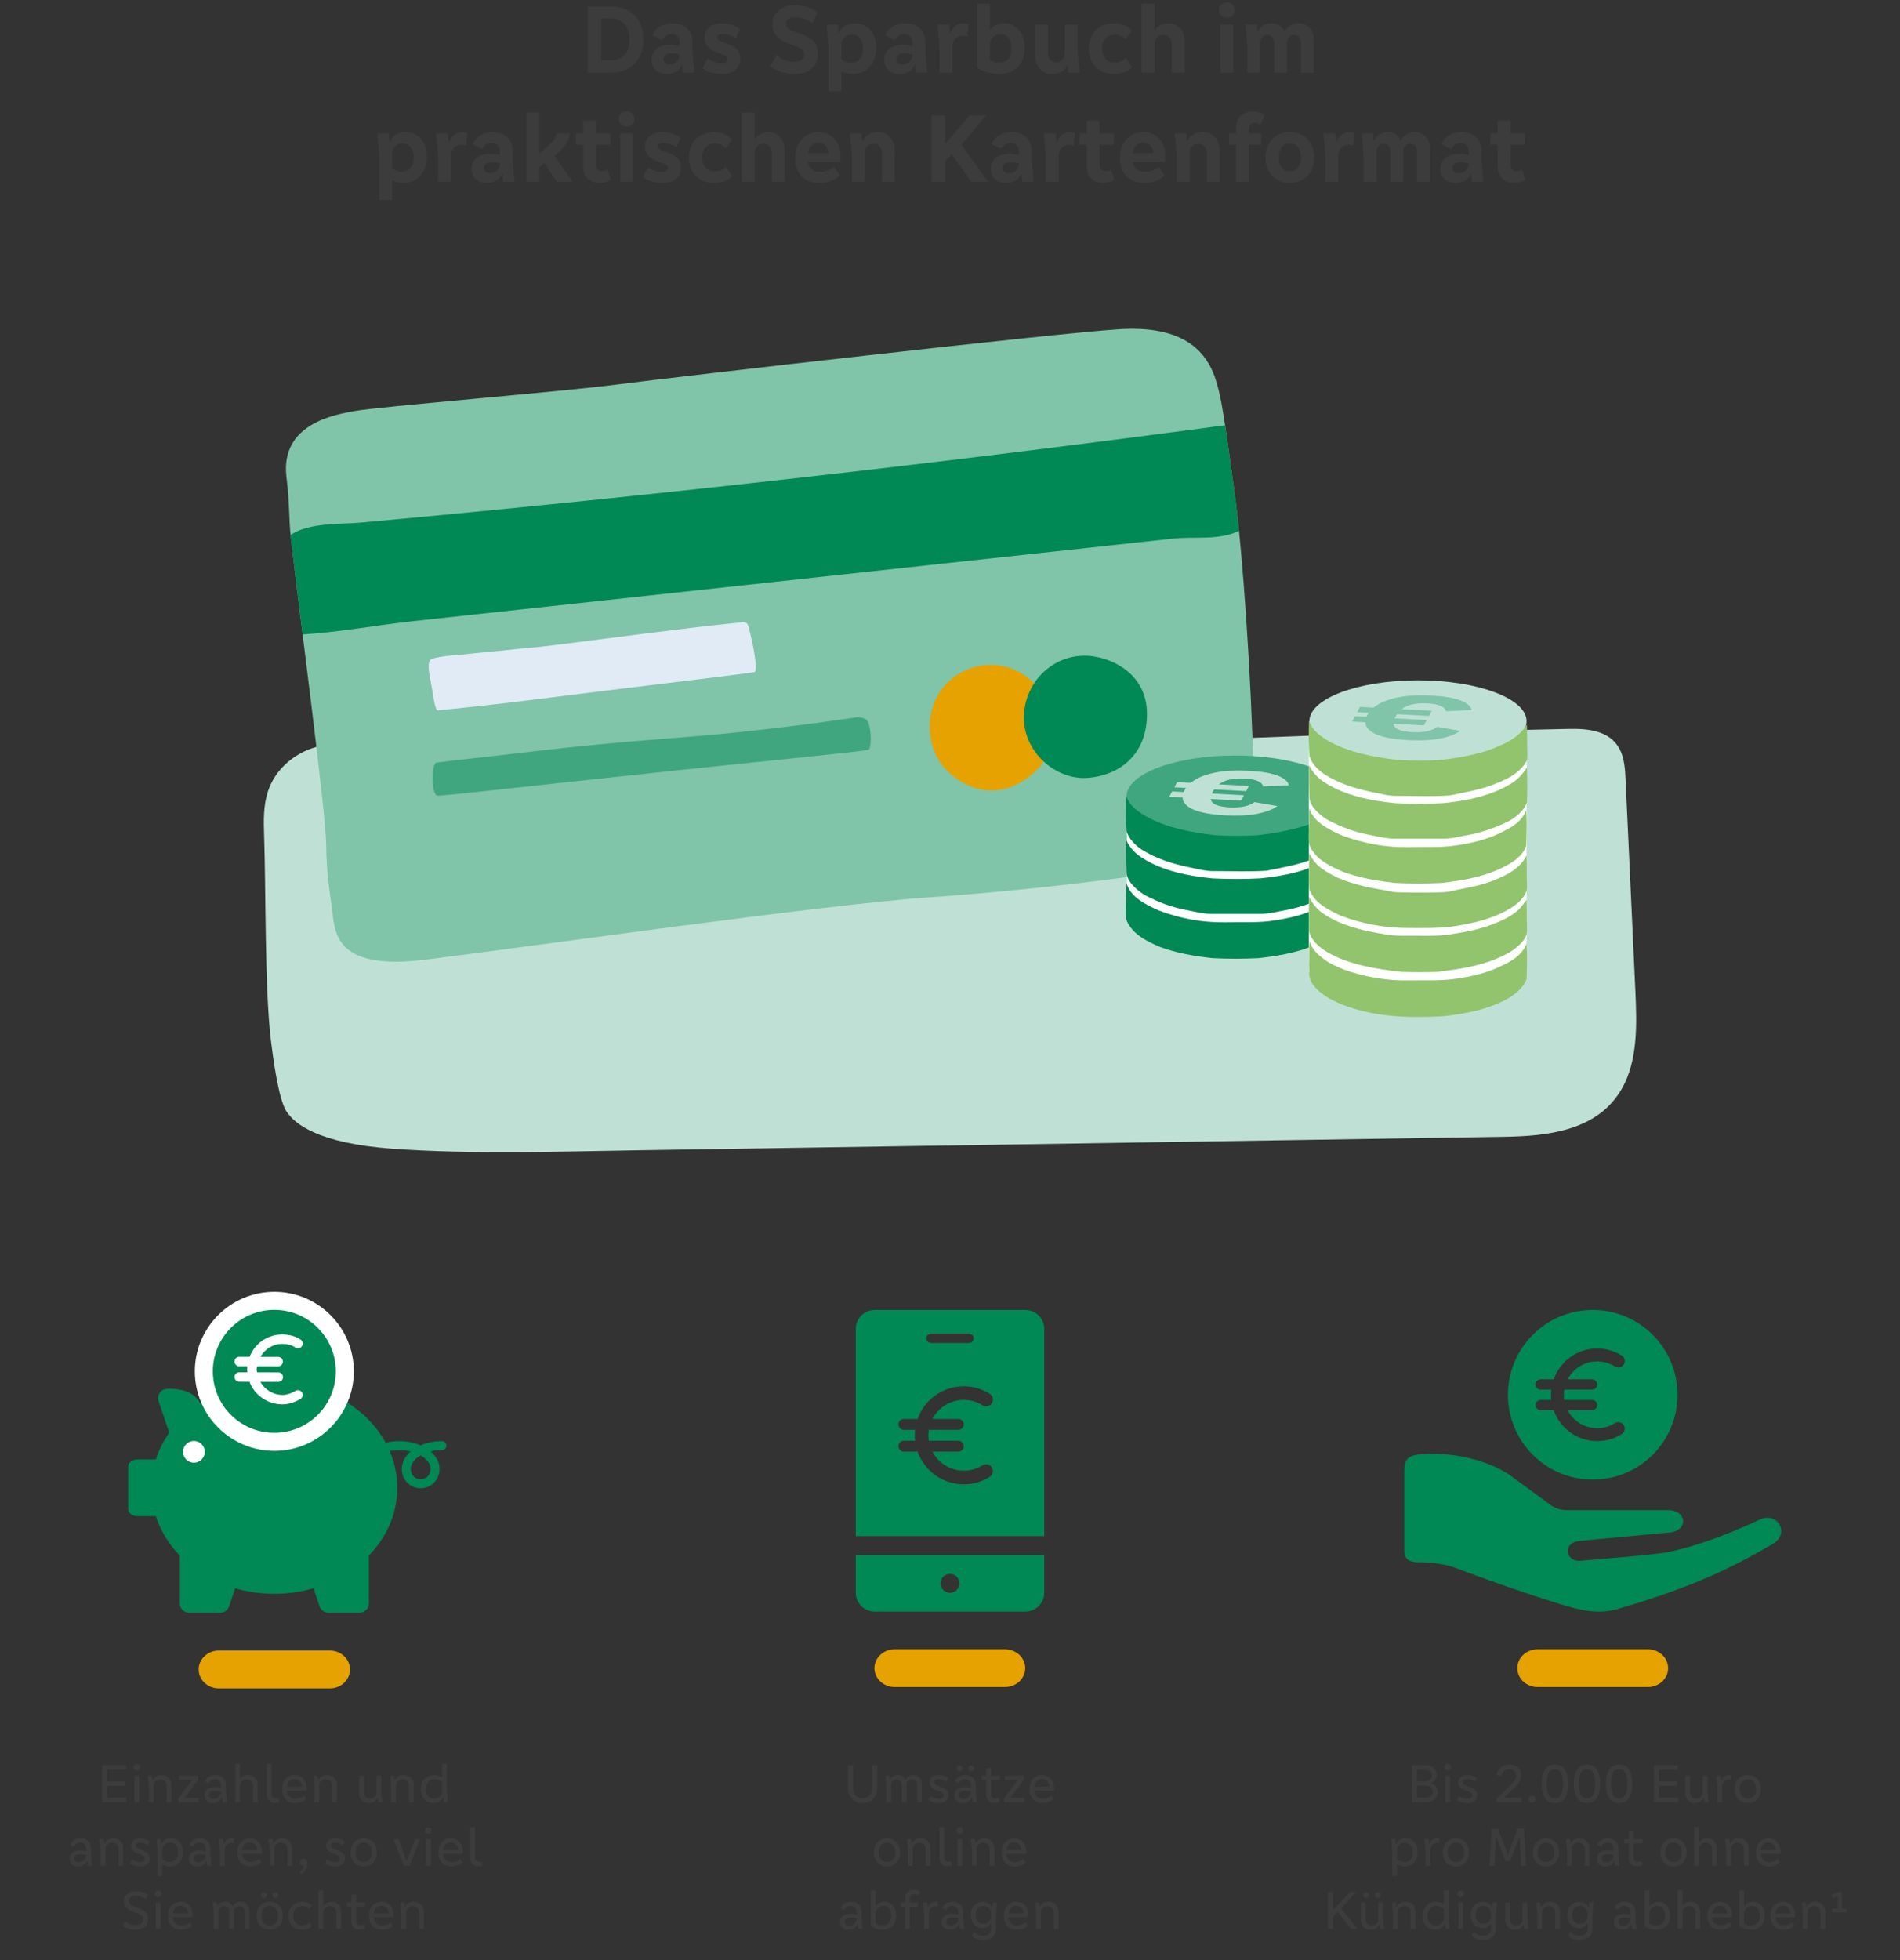 <?xml version="1.0" encoding="UTF-8"?>
<svg id="Ebene_1" xmlns="http://www.w3.org/2000/svg" version="1.1" viewBox="0 0 960 990">
  <rect x="0" y="0" width="960" height="990" fill="#333333" stroke="none"/>
  <!-- Generator: Adobe Illustrator 29.1.0, SVG Export Plug-In . SVG Version: 2.1.0 Build 142)  -->
  <defs>
    <style>
      .st0 {
        fill: #085;
      }

      .st1 {
        fill: #e1ebf5;
      }

      .st2 {
        fill: #3c3c3c;
      }

      .st3 {
        fill: #91c46c;
      }

      .st4 {
        fill: #80c4aa;
      }

      .st5 {
        fill: none;
        stroke: #085;
        stroke-linecap: round;
        stroke-miterlimit: 10;
        stroke-width: 4.552px;
      }

      .st6 {
        fill: #fff;
      }

      .st7 {
        fill: #e6a200;
      }

      .st8 {
        fill: #bfe1d5;
      }

      .st9 {
        fill: #40a680;
      }
    </style>
  </defs>
  <g id="Illus">
    <g>
      <path class="st8" d="M687.462,370.544c34.938-.794,69.876-1.589,104.815-2.383,9.616-.219,20.971.6,26.037,10.12,2.478,4.657,2.801,10.427,3.056,15.935,1.641,35.423,3.282,70.847,4.923,106.271.781,16.853,1.267,35.051-6.729,49.206-12.187,21.573-37.796,24.143-59.732,24.484-145.322,2.256-290.644,4.512-435.967,6.768-40.168.624-85.587,2.172-125.645-.763-37.657-2.759-49.371-12.554-53.511-18.866-4.086-6.229-6.877-28.02-7.833-35.833-3.169-25.907-2.502-77.317-3.437-103.498-.268-7.494-.373-15.226,1.933-22.258,3.826-11.668,13.809-19.396,24.14-22.385,10.331-2.99,21.118-1.997,31.684-.985,0,0,173.205,1.056,242.991,1.279,77.755.249,253.276-7.089,253.276-7.089l0-0Z"/>
      <g>
        <path class="st4" d="M179.021,207.632c-8.862,1.666-37.563,5.954-34.29,33.302,1.796,15.009,1.037,20.213,2.261,30.85,4.894,42.548,17.657,138.511,17.815,154.875s2.199,25.779,3.197,34.458c1.265,11.002,2.783,28.955,46.169,23.668,51.47-6.273,202.841-28.075,256.32-31.64,53.479-3.565,132.946-13.568,144.042-18.294,11.096-4.725,19.459-6.981,18.688-47.416s-5.345-110.18-9.573-139.441c-4.228-29.26-6.054-48.881-10.779-59.978-4.725-11.096-15.652-23.635-46.908-21.764s-224.849,24.14-253.733,27.894c-28.884,3.754-121.392,11.265-133.208,13.486h0Z"/>
        <path class="st0" d="M398.217,241.953c-18.856,2.118-37.718,4.185-56.583,6.2-29.107,3.11-58.226,6.098-87.357,8.965-24.007,2.362-48.022,4.642-72.045,6.84-9.949.91-26.075-.143-35.401,6.219.059.547.096,1.05.16,1.606,1.456,12.657,3.61,30.052,5.92,48.662,18.441-1.12,37.36-4.709,55.477-6.677,22.512-2.444,45.023-4.889,67.534-7.334,45.503-4.941,91.006-9.882,136.509-14.824,18.634-2.023,37.269-4.047,55.904-6.071,41.484-4.504,82.967-9.01,124.452-13.515,10.449-1.135,23.443,1.034,33.232-3.931-.784-7.8-1.583-14.655-2.37-20.1-1.868-12.928-3.266-23.867-4.653-33.127-.821.05-1.64.139-2.425.244-72.689,9.71-145.478,18.658-218.353,26.844v0Z"/>
        <g>
          <path class="st7" d="M522.923,345.633c-6.111-6.667-14.756-10.1-23.492-9.798-6.871.238-13.799,2.787-19.594,7.89-6.582,5.796-9.823,14.117-10.064,22.412-.24,8.295,2.52,16.564,7.944,22.256,6.041,6.339,14.103,10.71,22.879,10.85,6.982.111,14.417-2.456,21.646-8.842,6.98-6.165,9.638-13.584,9.742-20.767.139-9.608-4.291-18.795-9.062-24.001h0Z"/>
          <path class="st0" d="M546.723,331.185c-8.917.381-17.077,4.759-22.523,11.596-4.283,5.377-6.886,12.276-6.858,19.948.033,8.713,4.108,16.501,10.112,21.991,6.004,5.49,13.936,8.68,21.683,8.196,8.628-.539,17.106-3.873,22.906-10.457,4.614-5.239,7.533-12.535,7.483-22.117-.048-9.252-3.832-16.019-9.099-20.694-7.044-6.252-16.742-8.761-23.705-8.464Z"/>
        </g>
        <path class="st9" d="M433.046,362.217c2.96-.341-26.159,4.098-60.527,7.672-21.839,2.271-40.682,3.435-56.799,4.865-18.448,1.636-37.417,3.678-55.806,5.888-8.066.969-36.42,4.008-39.322,4.543-2.902.534-2.695,16.73.606,16.709,3.301-.021,40.669-4.19,60.424-6.319,20.225-2.179,40.452-4.347,60.678-6.515,32.178-3.449,93.719-9.488,96.533-10.347,1.324-.404,1.815-9.454-.341-14.207-1.079-2.378-5.446-2.289-5.446-2.289v0Z"/>
        <path class="st1" d="M221.238,358.802c1.593-.173,13.561-1.369,18.856-1.952,25.428-2.801,44.485-5.422,69.88-8.513,22.713-2.764,69.157-8.352,71.2-8.881,2.043-.529-.726-14.482-2.918-22.727-.193-.725-.425-1.496-1.009-1.967-.737-.595-1.79-.527-2.732-.429-35.695,3.724-60.255,7.282-95.871,11.691-8.048.996-12.949,1.285-21.011,2.171-4.379.481-19.383,1.837-23.755,2.382-2.431.303-14.956.876-16.567,2.869-1.706,2.11.031,9.311.511,11.77.911,4.67,1.825,13.758,3.418,13.585l-0-0Z"/>
      </g>
      <g>
        <path class="st6" d="M679.358,463.687s-23.8,14.945-54.901,14.945-55.098-14.945-55.098-14.945v-59.38h109.998v59.38Z"/>
        <g>
          <ellipse class="st9" cx="624.087" cy="402.218" rx="54.866" ry="20.623"/>
          <path class="st0" d="M569.027,402.024c1.556,4.669,5.253,7.393,9.339,9.923,10.701,6.226,23.931,8.561,35.993,9.923,7.004.389,14.203.389,21.012,0,7.977-.973,16.343-2.335,24.125-4.864,7.782-2.918,14.981-5.837,19.65-13.035.195,4.669,0,9.533.195,14.203,0,1.751.195,3.308-.778,4.864-3.307,5.448-8.95,8.172-14.592,10.506-7.782,3.308-15.565,4.475-23.931,6.226-8.755.584-17.51.195-26.265.195-4.475.195-8.755-1.167-13.035-1.946-8.366-1.751-16.537-4.28-23.931-8.95-3.113-2.14-6.615-5.448-7.588-9.339-.389-5.837-.389-11.868-.195-17.705h-0Z"/>
          <path class="st0" d="M569.027,424.398c1.946,3.891,4.475,6.615,8.172,8.95,10.312,6.615,23.542,9.144,35.41,10.312,7.782.389,16.148.389,23.931,0,12.063-1.167,24.904-3.697,35.215-10.312,3.113-1.946,5.253-4.669,7.393-7.588.195,5.837.195,11.674,0,17.316-1.167,4.086-5.448,7.588-8.95,9.533-6.226,3.113-12.646,5.448-19.261,6.81-4.669.778-8.95,2.14-13.814,2.14h-25.098c-4.086,0-7.782-.973-11.674-1.751-6.42-1.167-12.646-3.113-18.483-6.031-3.307-1.362-6.226-3.308-8.755-5.837-2.335-2.335-4.086-4.864-3.891-8.172-.195-4.864-.195-10.117-.195-15.37l-0-0Z"/>
          <path class="st0" d="M569.221,446.188h0c2.14,7.199,10.117,10.895,16.148,13.619,10.701,4.086,22.18,6.226,33.659,6.031,8.172-.195,17.121.389,25.098-.973,7.393-1.167,14.397-2.724,21.207-6.031,5.642-2.724,10.895-5.448,13.425-11.479.389,5.837.195,11.868,0,17.705-.973,3.697-4.669,7.004-7.977,8.95-10.701,6.42-22.763,8.561-34.826,9.923-7.782.389-15.565.389-23.347,0-8.95-.973-18.094-2.529-26.46-5.642-6.226-2.724-12.257-5.448-15.954-11.479-1.751-2.724-1.362-5.253-1.362-8.366.389-3.891 0-7.977.389-12.257h0l-0.0 0Z"/>
          <path class="st8" d="M633.839,405.118l11.596,2.012c-2.514,1.794-6,3.104-10.458,3.93-4.459.826-9.804,1.073-16.034.743-7.122-.379-12.458-1.361-16.008-2.946-3.551-1.584-5.368-3.609-5.452-6.072l-6.676-.355,1.441-2.682,5.855.311c.035-.197.163-.501.384-.911.289-.538.537-.934.745-1.189l-5.855-.311,1.407-2.617,6.882.366c2.688-2.25,6.506-3.918,11.459-5.007,4.951-1.088,10.919-1.447,17.904-1.075,6.23.332,11.044,1.136,14.444,2.413,3.397,1.278,5.301,2.914,5.709,4.906l-12.984.573c-.509-2.331-3.605-3.648-9.287-3.95-3.082-.164-5.675.008-7.779.517-2.106.509-3.869,1.302-5.292,2.377l15.201.809-1.407,2.617-16.126-.857c-.208.254-.45.64-.728,1.157l-.503.937,16.228.863-1.441,2.682-15.304-.814c.278,2.496,3.396,3.903,9.354,4.22,5.751.306,9.993-.576,12.726-2.647l-0.0 0Z"/>
        </g>
      </g>
      <g>
        <path class="st6" d="M771.316,491.035s-23.8,14.945-54.901,14.945-55.098-14.945-55.098-14.945v-115.244h109.998v115.244Z"/>
        <g>
          <ellipse class="st8" cx="716.451" cy="364.231" rx="54.866" ry="20.623"/>
          <path class="st3" d="M661.391,364.037c1.556,4.669,5.253,7.393,9.339,9.923,10.701,6.226,23.931,8.561,35.993,9.923,7.004.389,14.203.389,21.012,0,7.977-.973,16.343-2.335,24.125-4.864,7.782-2.918,14.981-5.837,19.65-13.035.195,4.669,0,9.533.195,14.203,0,1.751.195,3.308-.778,4.864-3.307,5.448-8.95,8.172-14.592,10.506-7.782,3.308-15.565,4.475-23.931,6.226-8.755.584-17.51.195-26.265.195-4.475.195-8.755-1.167-13.035-1.946-8.366-1.751-16.537-4.28-23.931-8.95-3.113-2.14-6.615-5.448-7.588-9.339-.389-5.837-.389-11.868-.195-17.705l-0-0Z"/>
          <path class="st3" d="M661.391,386.411c1.946,3.891,4.475,6.615,8.172,8.95,10.312,6.615,23.542,9.144,35.41,10.312,7.782.389,16.148.389,23.931,0,12.063-1.167,24.904-3.697,35.215-10.312,3.113-1.946,5.253-4.669,7.393-7.588.195,5.837.195,11.674,0,17.316-1.167,4.086-5.448,7.588-8.95,9.533-6.226,3.113-12.646,5.448-19.261,6.81-4.669.778-8.95,2.14-13.814,2.14h-25.098c-4.086,0-7.782-.973-11.674-1.751-6.42-1.167-12.646-3.113-18.483-6.031-3.307-1.362-6.226-3.308-8.755-5.837-2.335-2.335-4.086-4.864-3.891-8.172-.195-4.864-.195-10.117-.195-15.37h-0Z"/>
          <path class="st3" d="M661.585,408.202h0c2.14,7.199,10.117,10.895,16.148,13.619,10.701,4.086,22.18,6.226,33.659,6.031,8.172-.195,17.121.389,25.098-.973,7.393-1.167,14.397-2.724,21.207-6.031,5.642-2.724,10.895-5.448,13.425-11.479.389,5.837.195,11.868,0,17.705-.973,3.697-4.669,7.004-7.977,8.95-10.701,6.42-22.763,8.561-34.826,9.923-7.782.389-15.565.389-23.347,0-8.95-.973-18.094-2.529-26.46-5.642-6.226-2.724-12.257-5.448-15.954-11.479-1.751-2.724-1.362-5.253-1.362-8.366.389-3.891 0-7.977.389-12.257h0l-0.0 0Z"/>
          <path class="st3" d="M661.391,430.965c1.751,3.113,3.697,5.837,6.81,7.977,9.339,6.615,21.596,9.144,32.686,10.895,3.697,1.167,7.393.778,11.479.973,6.42,0,13.035.195,19.456-.389,7.977-1.946,15.759-2.724,23.542-6.031,6.615-2.724,12.646-5.837,15.954-12.257.195,5.253,0,10.312.195,15.565.389,3.308-2.724,6.81-5.059,8.755-9.339,7.199-22.374,10.117-33.853,11.674-7.004.778-14.008.584-21.012.584-11.479,0-22.958-1.946-33.659-6.031-6.226-2.724-14.008-6.615-16.343-13.425-.584-6.226-0-12.452-.195-18.289Z"/>
          <path class="st3" d="M661.391,452.95c1.946,3.697,4.086,6.42,7.588,8.755,8.755,5.837,20.234,8.561,30.546,10.117,4.669.973,9.533.778,14.397.778,5.642,0,11.284.195,16.927-.389,8.95-1.362,17.51-2.724,25.876-6.42,4.086-1.751,7.782-3.697,10.895-6.615,1.362-1.362,2.335-3.113,3.697-4.669.195,4.475,0,8.95.195,13.23,0,1.946.195,3.891-.778,5.642-2.724,4.864-8.366,8.172-13.425,10.312-10.117,4.475-20.429,5.837-31.129,7.199-6.031.195-11.868.195-17.899,0-12.452-1.362-26.46-3.502-37.55-9.922-3.891-2.335-8.366-6.031-9.339-10.701-.195-5.837-0-11.674-0-17.316l-0-0Z"/>
          <path class="st3" d="M661.78,475.519h0c1.362,4.669,5.253,7.782,9.144,10.312,3.697,2.14,7.588,3.891,11.674,5.058,9.339,2.918,19.261,4.475,28.989,4.28,8.366-.195,16.927.389,25.098-.973,7.393-1.167,14.397-2.724,21.207-6.031,5.642-2.529,10.895-5.448,13.425-11.479.389,5.837.195,11.868,0,17.705-1.167,3.891-5.059,7.199-8.366,9.339-10.312,6.031-21.791,8.172-33.464,9.533-17.899.973-34.826.584-51.753-6.031-5.837-2.529-11.479-5.448-14.981-10.895-1.751-2.918-1.167-5.837-1.362-9.144.195-3.891-.194-7.782.389-11.674h0l0.0 0Z"/>
          <path class="st4" d="M726.203,367.131l11.596,2.012c-2.514,1.794-6,3.104-10.458,3.93-4.459.826-9.804,1.073-16.034.743-7.122-.379-12.458-1.361-16.008-2.946-3.551-1.584-5.368-3.609-5.452-6.072l-6.676-.355,1.441-2.682,5.855.311c.035-.197.163-.501.384-.911.289-.538.537-.934.745-1.189l-5.855-.311,1.407-2.617,6.882.366c2.688-2.25,6.506-3.918,11.459-5.007,4.951-1.088,10.919-1.447,17.904-1.075,6.23.332,11.044,1.136,14.444,2.413,3.397,1.278,5.301,2.914,5.709,4.906l-12.984.573c-.509-2.331-3.605-3.648-9.287-3.95-3.082-.164-5.675.008-7.779.517-2.106.509-3.869,1.302-5.292,2.377l15.201.809-1.407,2.617-16.126-.857c-.208.254-.45.64-.728,1.157l-.503.937,16.228.863-1.441,2.682-15.304-.814c.278,2.496,3.396,3.903,9.354,4.22,5.751.306,9.993-.576,12.726-2.647l-0.0 0Z"/>
        </g>
      </g>
    </g>
    <g>
      <path class="st0" d="M804.751,661.624c-23.667,0-42.852,19.185-42.852,42.852s19.185,42.852,42.852,42.852,42.852-19.185,42.852-42.852-19.185-42.852-42.852-42.852ZM804.423,696.682c1.429,0,2.598,1.169,2.598,2.598,0,1.429-1.169,2.598-2.598,2.598h-14.081c-.13.857-.208,1.715-.208,2.598,0,.883.078,1.741.208,2.598h14.081c1.429,0,2.598,1.169,2.598,2.597,0,1.429-1.169,2.598-2.598,2.598h-12.366c2.806,5.404,8.443,9.093,14.964,9.093,3.273,0,6.287-.909,8.859-2.52,1.299-.832,2.987-.702,4.079.389,1.506,1.507,1.169,4.001-.624,5.118-3.585,2.234-7.794,3.507-12.314,3.507-10.184,0-18.809-6.521-22.03-15.588h-6.546c-1.429,0-2.598-1.169-2.598-2.598,0-1.429,1.169-2.597,2.598-2.597h5.351c-.104-.857-.156-1.715-.156-2.598,0-.883.052-1.741.156-2.598h-5.351c-1.429,0-2.598-1.169-2.598-2.598,0-1.429,1.169-2.598,2.598-2.598h6.546c3.222-9.066,11.847-15.587,22.03-15.587,4.495,0,8.729,1.299,12.314,3.507,1.819,1.117,2.156,3.585.649,5.092-1.091,1.091-2.779,1.221-4.078.416-2.598-1.585-5.638-2.52-8.885-2.52-6.495,0-12.158,3.689-14.964,9.093,0,0,12.366,0,12.366 0l0-0ZM895.892,779.69c-25.65,15.253-47.863,23.956-78.342,32.934-10.233,3.014-19.839.514-29.643-2.533-15.423-4.794-34.892-11.498-52.023-18.023-5.72-2.179-13.321-3.09-19.441-3.025-3.849.028-6.891-1.47-6.918-5.319v-41.104c0-7.086,3.346-8.337,14.355-8.337,14.299,0,28.378,3.969,38.091,10.114l20.95,15.334c1.897,1.645,5.491,2.987,8.003,2.987,15.325-.001,51.035,0,51.81,0,9.788,0,10.388,10.405.942,11.293-8.851.833-36.701,3.443-45.914,4.305-8.527,1.153-6.551,10.558.62,9.993,9.66-.922,36.994-2.808,45.439-4.604,14.118-3.003,30.957-9.43,45.098-16.103,9.386-4.428,15.54,6.993,6.973,12.087Z"/>
      <path class="st7" d="M832.652,852.077h-55.803c-5.627,0-10.189-4.263-10.189-9.523h0c0-5.259,4.562-9.523,10.189-9.523h55.803c5.627,0,10.189,4.264,10.189,9.523h0c0,5.259-4.562,9.523-10.189,9.523h-0Z"/>
    </g>
    <g>
      <path class="st0" d="M527.613,775.868l-.001-104.718c0-5.261-4.264-9.526-9.526-9.526h-76.175c-5.261,0-9.526,4.265-9.526,9.526l.001,104.718s95.226,0,95.226-0v-0ZM470.458,673.528h19.083c1.311,0,2.381,1.065,2.381,2.381s-1.069,2.381-2.381,2.381h-19.083c-1.311,0-2.381-1.065-2.381-2.381s1.069-2.381,2.381-2.381ZM462.192,724.942c0-.935.055-1.843.165-2.751h-5.666c-1.513,0-2.751-1.237-2.751-2.75s1.238-2.751,2.751-2.751h6.932c3.411-9.6,12.543-16.504,23.326-16.504,4.758,0,9.242,1.376,13.038,3.713,1.926,1.183,2.283,3.796.688,5.391-1.155,1.155-2.943,1.293-4.318.44-2.75-1.678-5.969-2.668-9.407-2.668-6.877,0-12.873,3.906-15.844,9.627h13.093c1.513,0,2.751,1.238,2.751,2.751s-1.238,2.75-2.751,2.75h-14.909c-.137.908-.22,1.816-.22,2.751s.083,1.843.22,2.751h14.909c1.513,0,2.751,1.237,2.751,2.75s-1.238,2.751-2.751,2.751h-13.093c2.971,5.721,8.94,9.627,15.844,9.627,3.466,0,6.657-.962,9.38-2.668,1.375-.88,3.163-.742,4.318.413,1.595,1.595,1.238,4.237-.66,5.419-3.796,2.366-8.252,3.713-13.038,3.713-10.783,0-19.915-6.904-23.326-16.504h-6.932c-1.513,0-2.751-1.238-2.751-2.751s1.238-2.75,2.751-2.75h5.666c-.11-.908-.165-1.816-.165-2.751l0-0ZM432.387,804.46c0,5.261,4.264,9.526,9.526,9.526h76.175c5.261,0,9.526-4.265,9.526-9.526v-19.014h-95.226v19.014h-0ZM480,794.941c2.629,0,4.761,2.131,4.761,4.761,0,2.629-2.132,4.761-4.761,4.761s-4.761-2.132-4.761-4.761c0-2.63,2.132-4.761,4.761-4.761Z"/>
      <path class="st7" d="M507.816,852.077h-55.803c-5.627,0-10.189-4.263-10.189-9.523h0c0-5.259,4.562-9.523,10.189-9.523h55.803c5.627,0,10.189,4.264,10.189,9.523h0c0,5.259-4.562,9.523-10.189,9.523h-0Z"/>
    </g>
    <g>
      <path class="st7" d="M166.615,852.769h-56.013c-5.649,0-10.228-4.279-10.228-9.558h0c0-5.279,4.579-9.559,10.228-9.559h56.013c5.649,0,10.228,4.28,10.228,9.559h0c0,5.279-4.579,9.558-10.228,9.558h0Z"/>
      <path class="st0" d="M138.608,697.937c-34.314,0-62.131,23.964-62.131,53.525s27.817,53.525,62.131,53.525,62.131-23.964,62.131-53.525-27.817-53.525-62.131-53.525Z"/>
      <path class="st0" d="M86.3,765.794h-16.757c-2.64,0-4.779-1.605-4.779-3.584v-21.507c0-1.98,2.14-3.584,4.779-3.584h16.757v28.676l0.0 0Z"/>
      <path class="st5" d="M223.269,730.157c-4.042,0-7.754.825-10.723,2.392-4.454,2.062-7.259,5.527-7.259,9.404,0,1.144.244,2.246.703,3.285,2.458,5.563,10.554,5.576,13.077.042.479-1.051.737-2.167.737-3.326,0-3.877-2.887-7.341-7.259-9.404-2.97-1.485-6.681-2.392-10.723-2.392-9.981,0-17.982,5.279-17.982,11.796"/>
      <path class="st0" d="M102.726,718.259l-16.426,7.656-6.18-18.146c-1.042-3.059,1.169-6.23,4.398-6.332,7.182-.225,17.963,1.556,18.208,14.223v2.598-0Z"/>
      <g>
        <g>
          <path class="st0" d="M138.608,728.251c-19.639,0-35.617-15.978-35.617-35.617s15.978-35.617,35.617-35.617c19.639,0,35.617,15.978,35.617,35.617s-15.978,35.617-35.617,35.617Z"/>
          <path class="st6" d="M138.608,661.569c17.158,0,31.065,13.908,31.065,31.065,0,17.158-13.908,31.065-31.065,31.065s-31.065-13.908-31.065-31.065c0-17.157,13.908-31.065,31.065-31.065M138.608,652.465c-22.149,0-40.169,18.02-40.169,40.168s18.02,40.169,40.169,40.169,40.169-18.02,40.169-40.169-18.02-40.168-40.169-40.168h0Z"/>
        </g>
        <path class="st6" d="M149.295,702.508c-1.692,1.051-4.33,2.122-6.71,2.036-4.865-.105-8.861-2.801-11.069-6.624l9.062.029h.01c1.319,0,2.39-1.061,2.39-2.38,0-1.329-1.061-2.399-2.38-2.399l-10.658-.029c-.057-.507-.296-.956-.296-1.482,0-.564.249-1.042.325-1.587l10.562.019c1.319,0,2.39-1.061,2.39-2.39,0-1.319-1.061-2.39-2.39-2.39l-8.956-.01c2.237-3.833,6.223-6.529,10.964-6.529,2.715,0,4.789.564,6.72,1.816,1.09.746,2.59.411,3.307-.688.726-1.099.411-2.59-.688-3.307-2.715-1.778-5.687-2.6-9.339-2.6-7.494,0-13.869,4.703-16.441,11.298l-5.248-.019c-1.319,0-2.39,1.061-2.39,2.39,0,1.319,1.061,2.39,2.39,2.39l4.177.01c-.048.535-.162,1.042-.162,1.587,0,.507.105.975.143,1.472l-4.12-.01h-.01c-1.319,0-2.39,1.061-2.39,2.38,0,1.329,1.061,2.399,2.38,2.399l5.181.019c2.504,6.576,8.803,11.25,16.422,11.422h.287c3.384,0,6.882-1.396,9.052-2.743,1.118-.698,1.462-2.17.774-3.298-.679-1.118-2.16-1.462-3.288-.784l0.0 0Z"/>
      </g>
      <path class="st0" d="M124.27,785.859l-33.454-9.559v33.482c0,2.64,2.14,4.779,4.779,4.779h15.655c2.057,0,3.883-1.316,4.534-3.267l8.487-25.436-0-0Z"/>
      <path class="st0" d="M152.946,785.859l33.454-9.559v33.482c0,2.64-2.14,4.779-4.779,4.779h-15.655c-2.057,0-3.883-1.316-4.534-3.267l-8.487-25.436v-0Z"/>
      <circle class="st6" cx="97.968" cy="733.287" r="5.492"/>
    </g>
  </g>
  <g id="Typo">
    <g>
      <path class="st2" d="M54.105,901.953v6.02h9.744v2.352h-12.292v-18.76h12.124v2.296h-9.576v5.852h9.184v2.24h-9.184Z"/>
      <path class="st2" d="M67.923,893.735c-.327-.327-.49-.723-.49-1.19s.158-.858.476-1.176c.317-.317.718-.476,1.204-.476.485,0,.886.159,1.204.476.317.318.476.709.476,1.176s-.159.863-.476,1.19-.719.49-1.204.49c-.467,0-.864-.163-1.19-.49ZM70.317,910.325h-2.408v-13.44h2.408v13.44Z"/>
      <path class="st2" d="M85.242,897.949c.914.952,1.372,2.193,1.372,3.724v8.652h-2.408v-8.428c0-.933-.308-1.694-.924-2.282-.616-.588-1.41-.882-2.38-.882-.934,0-1.712.303-2.338.91-.625.607-.938,1.358-.938,2.254v8.428h-2.408v-7.868l-.56-5.572h2.156l.224,2.268h.056c.392-.858.975-1.512,1.75-1.96.774-.448,1.694-.672,2.758-.672,1.512,0,2.725.476,3.64,1.428Z"/>
      <path class="st2" d="M90.085,910.325v-1.988l6.944-9.212v-.084h-6.608v-2.156h9.744v1.932l-6.832,9.212v.084h7.056v2.212h-10.304Z"/>
      <path class="st2" d="M114.641,910.325h-2.128l-.252-2.66h-.084c-.374.971-.966,1.718-1.778,2.24s-1.806.784-2.982.784c-1.25,0-2.254-.359-3.01-1.078-.756-.719-1.134-1.666-1.134-2.842,0-1.306.471-2.328,1.414-3.066.942-.737,2.245-1.106,3.906-1.106,1.026,0,2.062.14,3.108.42v-1.148c0-.97-.271-1.75-.812-2.338-.542-.588-1.26-.882-2.156-.882-.803,0-1.47.168-2.002.504-.532.336-.984.859-1.358,1.568l-1.82-1.036c.448-1.026,1.125-1.81,2.03-2.352.905-.541,1.983-.812,3.234-.812,1.661,0,2.963.476,3.906,1.428.942.952,1.414,2.259,1.414,3.92v2.716l.504,5.74ZM109.839,908.113c.569-.336,1.022-.789,1.358-1.358s.504-1.19.504-1.862c-.467-.149-.924-.261-1.372-.336-.448-.074-.98-.112-1.596-.112-.99,0-1.755.182-2.296.546-.542.364-.812.882-.812,1.554,0,1.381.784,2.072,2.352,2.072.672,0,1.292-.168,1.862-.504Z"/>
      <path class="st2" d="M128.878,897.949c.905.952,1.358,2.184,1.358,3.696v8.68h-2.408v-8.428c0-.933-.304-1.694-.91-2.282-.607-.588-1.396-.882-2.366-.882-.934,0-1.713.303-2.338.91-.625.607-.938,1.358-.938,2.254v8.428h-2.408v-19.544h2.408v7.812h.084c.298-.56.798-1.045,1.498-1.456.7-.41,1.526-.616,2.478-.616,1.456,0,2.637.476,3.542,1.428Z"/>
      <path class="st2" d="M134.8,890.781h2.408v15.26c0,.766.182,1.358.546,1.778.364.42.891.63,1.582.63.522,0,.98-.084,1.372-.252l.28,2.044c-.616.261-1.316.392-2.1.392-1.25,0-2.245-.378-2.982-1.134-.737-.756-1.106-1.796-1.106-3.122v-15.596Z"/>
      <path class="st2" d="M154.904,904.333h-9.94c.037,1.195.424,2.189,1.162,2.982.737.793,1.806,1.19,3.206,1.19.821,0,1.596-.149,2.324-.448.728-.298,1.344-.681,1.848-1.148l1.176,1.736c-.635.616-1.418,1.111-2.352,1.484-.934.373-1.942.56-3.024.56-2.184,0-3.859-.644-5.026-1.932-1.167-1.288-1.75-3.015-1.75-5.18,0-1.344.261-2.552.784-3.626.522-1.073,1.26-1.913,2.212-2.52.952-.606,2.053-.91,3.304-.91,1.232,0,2.314.29,3.248.868.934.579,1.647,1.386,2.142,2.422.495,1.036.742,2.226.742,3.57,0,.411-.019.728-.056.952ZM146.098,899.713c-.644.747-1.022,1.662-1.134,2.744h7.644c-.112-1.176-.495-2.114-1.148-2.814-.654-.7-1.54-1.05-2.66-1.05-1.158,0-2.058.374-2.702,1.12Z"/>
      <path class="st2" d="M168.876,897.949c.914.952,1.372,2.193,1.372,3.724v8.652h-2.408v-8.428c0-.933-.308-1.694-.924-2.282-.616-.588-1.41-.882-2.38-.882-.934,0-1.712.303-2.338.91-.625.607-.938,1.358-.938,2.254v8.428h-2.408v-7.868l-.56-5.572h2.156l.224,2.268h.056c.392-.858.975-1.512,1.75-1.96.774-.448,1.694-.672,2.758-.672,1.512,0,2.725.476,3.64,1.428Z"/>
      <path class="st2" d="M193.18,910.325h-2.156l-.224-2.268h-.056c-.392.859-.966,1.512-1.722,1.96-.756.448-1.657.672-2.702.672-1.456,0-2.637-.476-3.542-1.428-.906-.952-1.358-2.184-1.358-3.696v-8.68h2.408v8.456c0,.915.294,1.666.882,2.254.588.588,1.358.882,2.31.882.915,0,1.675-.298,2.282-.896.606-.597.91-1.344.91-2.24v-8.456h2.408v7.84l.56,5.6Z"/>
      <path class="st2" d="M207.684,897.949c.914.952,1.372,2.193,1.372,3.724v8.652h-2.408v-8.428c0-.933-.308-1.694-.924-2.282-.616-.588-1.41-.882-2.38-.882-.934,0-1.712.303-2.338.91-.625.607-.938,1.358-.938,2.254v8.428h-2.408v-7.868l-.56-5.572h2.156l.224,2.268h.056c.392-.858.975-1.512,1.75-1.96.774-.448,1.694-.672,2.758-.672,1.512,0,2.725.476,3.64,1.428Z"/>
      <path class="st2" d="M226.332,910.325h-2.128l-.252-2.688h-.084c-.392.952-1.003,1.699-1.834,2.24-.831.542-1.862.812-3.094.812-1.288,0-2.404-.294-3.346-.882-.943-.588-1.662-1.404-2.156-2.45-.495-1.045-.742-2.25-.742-3.612,0-1.362.271-2.594.812-3.696.541-1.101,1.316-1.964,2.324-2.59,1.008-.625,2.174-.938,3.5-.938,1.661,0,3.014.439,4.06,1.316v-7.056h2.408v13.664l.532,5.88ZM222.258,907.371c.756-.737,1.134-1.666,1.134-2.786v-4.2c-.411-.541-.943-.966-1.596-1.274-.654-.308-1.41-.462-2.268-.462-1.4,0-2.478.471-3.234,1.414-.756.943-1.134,2.152-1.134,3.626,0,1.438.374,2.595,1.12,3.472.747.878,1.811,1.316,3.192,1.316,1.102,0,2.03-.368,2.786-1.106Z"/>
      <path class="st2" d="M46.504,942.325h-2.128l-.252-2.66h-.084c-.374.971-.966,1.718-1.778,2.24s-1.806.784-2.982.784c-1.25,0-2.254-.359-3.01-1.078-.756-.719-1.134-1.666-1.134-2.842,0-1.306.471-2.328,1.414-3.066.942-.737,2.245-1.106,3.906-1.106,1.026,0,2.062.14,3.108.42v-1.148c0-.97-.271-1.75-.812-2.338-.542-.588-1.26-.882-2.156-.882-.803,0-1.47.168-2.002.504-.532.336-.984.859-1.358,1.568l-1.82-1.036c.448-1.026,1.125-1.81,2.03-2.352.905-.541,1.983-.812,3.234-.812,1.661,0,2.963.476,3.906,1.428.942.952,1.414,2.259,1.414,3.92v2.716l.504,5.74ZM41.702,940.113c.569-.336,1.022-.789,1.358-1.358s.504-1.19.504-1.862c-.467-.149-.924-.261-1.372-.336-.448-.074-.98-.112-1.596-.112-.99,0-1.755.182-2.296.546-.542.364-.812.882-.812,1.554,0,1.381.784,2.072,2.352,2.072.672,0,1.292-.168,1.862-.504Z"/>
      <path class="st2" d="M60.896,929.949c.914.952,1.372,2.193,1.372,3.724v8.652h-2.408v-8.428c0-.933-.308-1.694-.924-2.282-.616-.588-1.41-.882-2.38-.882-.934,0-1.712.303-2.338.91-.625.607-.938,1.358-.938,2.254v8.428h-2.408v-7.868l-.56-5.572h2.156l.224,2.268h.056c.392-.858.975-1.512,1.75-1.96.774-.448,1.694-.672,2.758-.672,1.512,0,2.725.476,3.64,1.428Z"/>
      <path class="st2" d="M66.692,939.161c1.138.915,2.492,1.372,4.06,1.372.802,0,1.418-.158,1.848-.476.429-.317.644-.756.644-1.316,0-.448-.136-.816-.406-1.106-.271-.289-.686-.546-1.246-.77l-2.296-.868c-1.064-.429-1.853-.928-2.366-1.498-.514-.569-.77-1.311-.77-2.226,0-1.083.401-1.979,1.204-2.688.802-.709,1.904-1.064,3.304-1.064,1.026,0,1.964.145,2.814.434.849.29,1.563.686,2.142,1.19l-.952,1.792c-.504-.392-1.106-.709-1.806-.952s-1.433-.364-2.198-.364c-.691,0-1.209.145-1.554.434-.346.29-.518.658-.518,1.106,0,.448.126.793.378,1.036s.705.485,1.358.728l2.184.868c1.12.43,1.932.938,2.436,1.526.504.588.756,1.368.756,2.338,0,1.232-.448,2.212-1.344,2.94s-2.1,1.092-3.612,1.092c-1.064,0-2.04-.149-2.926-.448-.887-.298-1.638-.7-2.254-1.204l1.12-1.876Z"/>
      <path class="st2" d="M89.638,929.403c.924.588,1.628,1.405,2.114,2.45.485,1.046.728,2.25.728,3.612,0,1.363-.266,2.595-.798,3.696-.532,1.102-1.293,1.965-2.282,2.59-.99.625-2.138.938-3.444.938-1.587,0-2.903-.42-3.948-1.26v6.104h-2.408v-12.768l-.532-5.88h2.128l.252,2.688h.084c.392-.952.994-1.698,1.806-2.24.812-.541,1.815-.812,3.01-.812,1.269,0,2.366.294,3.29.882ZM88.91,939.091c.737-.942,1.106-2.132,1.106-3.57,0-1.456-.364-2.627-1.092-3.514s-1.755-1.33-3.08-1.33c-1.083,0-1.993.369-2.73,1.106-.738.738-1.106,1.676-1.106,2.814v4.172c.392.542.91.966,1.554,1.274.644.308,1.386.462,2.226.462,1.344,0,2.384-.471,3.122-1.414Z"/>
      <path class="st2" d="M106.815,942.325h-2.128l-.252-2.66h-.084c-.374.971-.966,1.718-1.778,2.24s-1.806.784-2.982.784c-1.25,0-2.254-.359-3.01-1.078-.756-.719-1.134-1.666-1.134-2.842,0-1.306.471-2.328,1.414-3.066.942-.737,2.245-1.106,3.906-1.106,1.026,0,2.062.14,3.108.42v-1.148c0-.97-.271-1.75-.812-2.338-.542-.588-1.26-.882-2.156-.882-.803,0-1.47.168-2.002.504-.532.336-.984.859-1.358,1.568l-1.82-1.036c.448-1.026,1.125-1.81,2.03-2.352.905-.541,1.983-.812,3.234-.812,1.661,0,2.963.476,3.906,1.428.942.952,1.414,2.259,1.414,3.92v2.716l.504,5.74ZM102.014,940.113c.569-.336,1.022-.789,1.358-1.358s.504-1.19.504-1.862c-.467-.149-.924-.261-1.372-.336-.448-.074-.98-.112-1.596-.112-.99,0-1.755.182-2.296.546-.542.364-.812.882-.812,1.554,0,1.381.784,2.072,2.352,2.072.672,0,1.292-.168,1.862-.504Z"/>
      <path class="st2" d="M118.267,928.661l-.196,2.324c-.411-.112-.822-.168-1.232-.168-.952,0-1.736.332-2.352.994-.616.663-.924,1.526-.924,2.59v7.924h-2.408v-7.868l-.56-5.572h2.212l.224,2.52h.056c.242-.858.714-1.554,1.414-2.086.7-.532,1.535-.798,2.506-.798.429,0,.849.047,1.26.14Z"/>
      <path class="st2" d="M132.267,936.333h-9.94c.037,1.195.424,2.189,1.162,2.982.737.793,1.806,1.19,3.206,1.19.821,0,1.596-.149,2.324-.448.728-.298,1.344-.681,1.848-1.148l1.176,1.736c-.635.616-1.418,1.111-2.352,1.484-.934.373-1.942.56-3.024.56-2.184,0-3.859-.644-5.026-1.932-1.167-1.288-1.75-3.015-1.75-5.18,0-1.344.261-2.552.784-3.626.522-1.073,1.26-1.913,2.212-2.52.952-.606,2.053-.91,3.304-.91,1.232,0,2.314.29,3.248.868.934.579,1.647,1.386,2.142,2.422.495,1.036.742,2.226.742,3.57,0,.411-.019.728-.056.952ZM123.46,931.713c-.644.747-1.022,1.662-1.134,2.744h7.644c-.112-1.176-.495-2.114-1.148-2.814-.654-.7-1.54-1.05-2.66-1.05-1.158,0-2.058.374-2.702,1.12Z"/>
      <path class="st2" d="M146.238,929.949c.914.952,1.372,2.193,1.372,3.724v8.652h-2.408v-8.428c0-.933-.308-1.694-.924-2.282-.616-.588-1.41-.882-2.38-.882-.934,0-1.712.303-2.338.91-.625.607-.938,1.358-.938,2.254v8.428h-2.408v-7.868l-.56-5.572h2.156l.224,2.268h.056c.392-.858.975-1.512,1.75-1.96.774-.448,1.694-.672,2.758-.672,1.512,0,2.725.476,3.64,1.428Z"/>
      <path class="st2" d="M154.428,944.481c-.607.877-1.396,1.54-2.366,1.988l-.728-.98c.653-.392,1.157-.873,1.512-1.442.354-.57.532-1.144.532-1.722-.467,0-.892-.154-1.274-.462-.383-.308-.574-.723-.574-1.246,0-.504.168-.919.504-1.246.336-.326.765-.49,1.288-.49.578,0,1.059.224,1.442.672.382.448.574,1.074.574,1.876,0,1.157-.303,2.174-.91,3.052Z"/>
      <path class="st2" d="M165.279,939.161c1.138.915,2.492,1.372,4.06,1.372.802,0,1.418-.158,1.848-.476.429-.317.644-.756.644-1.316,0-.448-.136-.816-.406-1.106-.271-.289-.686-.546-1.246-.77l-2.296-.868c-1.064-.429-1.853-.928-2.366-1.498-.514-.569-.77-1.311-.77-2.226,0-1.083.401-1.979,1.204-2.688.802-.709,1.904-1.064,3.304-1.064,1.026,0,1.964.145,2.814.434.849.29,1.563.686,2.142,1.19l-.952,1.792c-.504-.392-1.106-.709-1.806-.952s-1.433-.364-2.198-.364c-.691,0-1.209.145-1.554.434-.346.29-.518.658-.518,1.106,0,.448.126.793.378,1.036s.705.485,1.358.728l2.184.868c1.12.43,1.932.938,2.436,1.526.504.588.756,1.368.756,2.338,0,1.232-.448,2.212-1.344,2.94s-2.1,1.092-3.612,1.092c-1.064,0-2.04-.149-2.926-.448-.887-.298-1.638-.7-2.254-1.204l1.12-1.876Z"/>
      <path class="st2" d="M177.935,931.937c.541-1.064,1.316-1.899,2.324-2.506,1.008-.606,2.184-.91,3.528-.91,1.344,0,2.515.304,3.514.91.998.607,1.768,1.442,2.31,2.506.541,1.064.812,2.278.812,3.64,0,1.344-.276,2.558-.826,3.64-.551,1.083-1.326,1.932-2.324,2.548-.999.616-2.161.924-3.486.924-1.344,0-2.52-.303-3.528-.91-1.008-.606-1.783-1.451-2.324-2.534-.542-1.083-.812-2.305-.812-3.668,0-1.362.271-2.576.812-3.64ZM186.88,932.049c-.719-.915-1.75-1.372-3.094-1.372-1.344,0-2.38.453-3.108,1.358-.728.906-1.092,2.086-1.092,3.542s.364,2.637,1.092,3.542c.728.906,1.764,1.358,3.108,1.358,1.344,0,2.375-.457,3.094-1.372.719-.914,1.078-2.09,1.078-3.528,0-1.437-.359-2.613-1.078-3.528Z"/>
      <path class="st2" d="M205.542,939.833l4.172-10.948h2.52l-5.32,13.44h-2.8l-5.348-13.44h2.66l4.004,10.948h.112Z"/>
      <path class="st2" d="M215.271,925.735c-.327-.327-.49-.723-.49-1.19s.158-.858.476-1.176c.317-.317.718-.476,1.204-.476.485,0,.886.159,1.204.476.317.318.476.709.476,1.176s-.159.863-.476,1.19-.719.49-1.204.49c-.467,0-.864-.163-1.19-.49ZM217.666,942.325h-2.408v-13.44h2.408v13.44Z"/>
      <path class="st2" d="M233.85,936.333h-9.94c.037,1.195.424,2.189,1.162,2.982.737.793,1.806,1.19,3.206,1.19.821,0,1.596-.149,2.324-.448.728-.298,1.344-.681,1.848-1.148l1.176,1.736c-.635.616-1.418,1.111-2.352,1.484-.934.373-1.942.56-3.024.56-2.184,0-3.859-.644-5.026-1.932-1.167-1.288-1.75-3.015-1.75-5.18,0-1.344.261-2.552.784-3.626.522-1.073,1.26-1.913,2.212-2.52.952-.606,2.053-.91,3.304-.91,1.232,0,2.314.29,3.248.868.934.579,1.647,1.386,2.142,2.422.495,1.036.742,2.226.742,3.57,0,.411-.019.728-.056.952ZM225.043,931.713c-.644.747-1.022,1.662-1.134,2.744h7.644c-.112-1.176-.495-2.114-1.148-2.814-.654-.7-1.54-1.05-2.66-1.05-1.158,0-2.058.374-2.702,1.12Z"/>
      <path class="st2" d="M237.602,922.781h2.408v15.26c0,.766.182,1.358.546,1.778.364.42.891.63,1.582.63.522,0,.98-.084,1.372-.252l.28,2.044c-.616.261-1.316.392-2.1.392-1.25,0-2.245-.378-2.982-1.134-.737-.756-1.106-1.796-1.106-3.122v-15.596Z"/>
      <path class="st2" d="M63.346,970.461c.597.579,1.339,1.036,2.226,1.372.887.336,1.862.504,2.926.504,1.232,0,2.17-.271,2.814-.812s.966-1.279.966-2.212c0-.709-.206-1.288-.616-1.736-.411-.448-1.027-.831-1.848-1.148l-3.332-1.26c-1.27-.485-2.231-1.12-2.884-1.904-.654-.784-.98-1.792-.98-3.024,0-.933.233-1.782.7-2.548.466-.765,1.152-1.372,2.058-1.82.905-.448,2.002-.672,3.29-.672,1.213,0,2.338.173,3.374.518,1.036.346,1.927.835,2.674,1.47l-1.148,1.988c-.635-.522-1.386-.933-2.254-1.232-.868-.298-1.75-.448-2.646-.448-1.158,0-2.03.234-2.618.7-.588.467-.882,1.092-.882,1.876,0,.691.196,1.251.588,1.68s1.036.812,1.932,1.148l3.164,1.232c1.381.523,2.394,1.186,3.038,1.988.644.803.966,1.83.966,3.08,0,1.68-.57,3.015-1.708,4.004-1.139.99-2.66,1.484-4.564,1.484-1.382,0-2.637-.191-3.766-.574s-2.067-.919-2.814-1.61l1.344-2.044Z"/>
      <path class="st2" d="M78.731,957.735c-.327-.327-.49-.723-.49-1.19s.158-.858.476-1.176c.317-.317.718-.476,1.204-.476.485,0,.886.159,1.204.476.317.318.476.709.476,1.176s-.159.863-.476,1.19-.719.49-1.204.49c-.467,0-.864-.163-1.19-.49ZM81.125,974.325h-2.408v-13.44h2.408v13.44Z"/>
      <path class="st2" d="M97.309,968.333h-9.94c.037,1.195.424,2.189,1.162,2.982.737.793,1.806,1.19,3.206,1.19.821,0,1.596-.149,2.324-.448.728-.298,1.344-.681,1.848-1.148l1.176,1.736c-.635.616-1.418,1.111-2.352,1.484-.934.373-1.942.56-3.024.56-2.184,0-3.859-.644-5.026-1.932-1.167-1.288-1.75-3.015-1.75-5.18,0-1.344.261-2.552.784-3.626.522-1.073,1.26-1.913,2.212-2.52.952-.606,2.053-.91,3.304-.91,1.232,0,2.314.29,3.248.868.934.579,1.647,1.386,2.142,2.422.495,1.036.742,2.226.742,3.57,0,.411-.019.728-.056.952ZM88.503,963.713c-.644.747-1.022,1.662-1.134,2.744h7.644c-.112-1.176-.495-2.114-1.148-2.814-.654-.7-1.54-1.05-2.66-1.05-1.158,0-2.058.374-2.702,1.12Z"/>
      <path class="st2" d="M124.819,961.809c.774.859,1.162,1.988,1.162,3.388v9.128h-2.408v-8.876c0-.821-.248-1.479-.742-1.974-.495-.494-1.153-.742-1.974-.742-.766,0-1.4.257-1.904.77-.504.513-.756,1.162-.756,1.946v8.876h-2.408v-8.876c0-.821-.248-1.479-.742-1.974-.495-.494-1.144-.742-1.946-.742-.766,0-1.405.252-1.918.756-.514.504-.77,1.158-.77,1.96v8.876h-2.408v-8.204l-.532-5.236h2.128l.224,2.044h.028c.354-.784.868-1.381,1.54-1.792.672-.41,1.493-.616,2.464-.616.84,0,1.586.215,2.24.644.653.43,1.138,1.018,1.456,1.764h.084c.336-.784.863-1.381,1.582-1.792.719-.41,1.554-.616,2.506-.616,1.288,0,2.319.43,3.094,1.288Z"/>
      <path class="st2" d="M130.432,963.937c.541-1.064,1.316-1.899,2.324-2.506,1.008-.606,2.184-.91,3.528-.91,1.344,0,2.515.304,3.514.91.998.607,1.768,1.442,2.31,2.506.541,1.064.812,2.278.812,3.64,0,1.344-.276,2.558-.826,3.64-.551,1.083-1.326,1.932-2.324,2.548-.999.616-2.161.924-3.486.924-1.344,0-2.52-.303-3.528-.91-1.008-.606-1.783-1.451-2.324-2.534-.542-1.083-.812-2.305-.812-3.668,0-1.362.271-2.576.812-3.64ZM132.322,958.239c-.29-.289-.434-.648-.434-1.078,0-.41.14-.756.42-1.036.28-.28.634-.42,1.064-.42.411,0,.76.14,1.05.42.289.28.434.626.434,1.036,0,.411-.145.766-.434,1.064-.29.299-.64.448-1.05.448s-.761-.145-1.05-.434ZM139.378,964.049c-.719-.915-1.75-1.372-3.094-1.372-1.344,0-2.38.453-3.108,1.358-.728.906-1.092,2.086-1.092,3.542s.364,2.637,1.092,3.542c.728.906,1.764,1.358,3.108,1.358,1.344,0,2.375-.457,3.094-1.372.719-.914,1.078-2.09,1.078-3.528,0-1.437-.359-2.613-1.078-3.528ZM138.118,958.225c-.29-.298-.434-.653-.434-1.064,0-.41.145-.756.434-1.036.289-.28.639-.42,1.05-.42s.766.14,1.064.42c.299.28.448.626.448,1.036,0,.411-.149.766-.448,1.064-.298.299-.653.448-1.064.448s-.761-.149-1.05-.448Z"/>
      <path class="st2" d="M156.248,964.133c-.934-.971-2.091-1.456-3.472-1.456-1.456,0-2.576.458-3.36,1.372-.784.915-1.176,2.091-1.176,3.528,0,1.456.382,2.637,1.148,3.542.766.906,1.857,1.358,3.276,1.358,1.586,0,2.818-.494,3.696-1.484l1.288,1.736c-1.214,1.307-2.894,1.96-5.04,1.96-1.4,0-2.614-.303-3.64-.91-1.027-.606-1.815-1.451-2.366-2.534-.551-1.083-.826-2.305-.826-3.668,0-1.362.285-2.576.854-3.64s1.376-1.899,2.422-2.506c1.045-.606,2.259-.91,3.64-.91,1.979,0,3.584.654,4.816,1.96l-1.26,1.652Z"/>
      <path class="st2" d="M170.99,961.949c.905.952,1.358,2.184,1.358,3.696v8.68h-2.408v-8.428c0-.933-.304-1.694-.91-2.282-.607-.588-1.396-.882-2.366-.882-.934,0-1.713.303-2.338.91-.625.607-.938,1.358-.938,2.254v8.428h-2.408v-19.544h2.408v7.812h.084c.298-.56.798-1.045,1.498-1.456.7-.41,1.526-.616,2.478-.616,1.456,0,2.637.476,3.542,1.428Z"/>
      <path class="st2" d="M184.444,963.041h-4.508v7.168c0,.71.177,1.26.532,1.652.354.392.877.588,1.568.588.597,0,1.194-.149,1.792-.448l.616,2.016c-.821.411-1.727.616-2.716.616-1.307,0-2.333-.354-3.08-1.064s-1.12-1.717-1.12-3.024v-7.504h-2.268v-2.156h2.268v-3.864h2.408v3.864h4.508v2.156Z"/>
      <path class="st2" d="M198.836,968.333h-9.94c.037,1.195.424,2.189,1.162,2.982.737.793,1.806,1.19,3.206,1.19.821,0,1.596-.149,2.324-.448.728-.298,1.344-.681,1.848-1.148l1.176,1.736c-.635.616-1.418,1.111-2.352,1.484-.934.373-1.942.56-3.024.56-2.184,0-3.859-.644-5.026-1.932-1.167-1.288-1.75-3.015-1.75-5.18,0-1.344.261-2.552.784-3.626.522-1.073,1.26-1.913,2.212-2.52.952-.606,2.053-.91,3.304-.91,1.232,0,2.314.29,3.248.868.934.579,1.647,1.386,2.142,2.422.495,1.036.742,2.226.742,3.57,0,.411-.019.728-.056.952ZM190.03,963.713c-.644.747-1.022,1.662-1.134,2.744h7.644c-.112-1.176-.495-2.114-1.148-2.814-.654-.7-1.54-1.05-2.66-1.05-1.158,0-2.058.374-2.702,1.12Z"/>
      <path class="st2" d="M212.808,961.949c.914.952,1.372,2.193,1.372,3.724v8.652h-2.408v-8.428c0-.933-.308-1.694-.924-2.282-.616-.588-1.41-.882-2.38-.882-.934,0-1.712.303-2.338.91-.625.607-.938,1.358-.938,2.254v8.428h-2.408v-7.868l-.56-5.572h2.156l.224,2.268h.056c.392-.858.975-1.512,1.75-1.96.774-.448,1.694-.672,2.758-.672,1.512,0,2.725.476,3.64,1.428Z"/>
    </g>
    <g>
      <path class="st2" d="M443.208,902.989c0,1.531-.299,2.875-.896,4.032-.598,1.158-1.452,2.058-2.562,2.702s-2.412.966-3.906.966c-1.493,0-2.795-.322-3.905-.966-1.111-.644-1.965-1.544-2.562-2.702-.598-1.157-.896-2.501-.896-4.032v-11.424h2.548v11.424c0,1.605.443,2.894,1.33,3.864.886.971,2.048,1.456,3.485,1.456,1.475,0,2.646-.485,3.515-1.456.868-.97,1.302-2.258,1.302-3.864v-11.424h2.548v11.424Z"/>
      <path class="st2" d="M464.643,897.809c.774.859,1.162,1.988,1.162,3.388v9.128h-2.408v-8.876c0-.821-.248-1.479-.742-1.974-.495-.494-1.153-.742-1.974-.742-.766,0-1.4.257-1.904.77s-.756,1.162-.756,1.946v8.876h-2.408v-8.876c0-.821-.248-1.479-.742-1.974-.495-.494-1.144-.742-1.946-.742-.766,0-1.404.252-1.918.756s-.77,1.158-.77,1.96v8.876h-2.408v-8.204l-.532-5.236h2.128l.225,2.044h.027c.354-.784.868-1.381,1.54-1.792.673-.41,1.493-.616,2.465-.616.84,0,1.586.215,2.239.644.653.43,1.139,1.018,1.456,1.764h.084c.336-.784.863-1.381,1.582-1.792.719-.41,1.555-.616,2.506-.616,1.288,0,2.319.43,3.095,1.288Z"/>
      <path class="st2" d="M470.229,907.161c1.139.915,2.492,1.372,4.061,1.372.802,0,1.418-.158,1.848-.476.43-.317.645-.756.645-1.316,0-.448-.136-.816-.406-1.106-.271-.289-.687-.546-1.246-.77l-2.296-.868c-1.064-.429-1.853-.928-2.366-1.498-.514-.569-.77-1.311-.77-2.226,0-1.083.4-1.979,1.203-2.688.803-.709,1.904-1.064,3.305-1.064,1.026,0,1.964.145,2.813.434.85.29,1.563.686,2.143,1.19l-.952,1.792c-.504-.392-1.106-.709-1.806-.952-.7-.243-1.434-.364-2.198-.364-.691,0-1.209.145-1.555.434-.345.29-.518.658-.518,1.106,0,.448.126.793.378,1.036s.704.485,1.358.728l2.184.868c1.12.43,1.933.938,2.437,1.526.504.588.756,1.368.756,2.338,0,1.232-.448,2.212-1.345,2.94-.896.728-2.1,1.092-3.611,1.092-1.064,0-2.04-.149-2.926-.448-.888-.298-1.639-.7-2.255-1.204l1.12-1.876Z"/>
      <path class="st2" d="M493.553,910.325h-2.128l-.252-2.66h-.084c-.374.971-.966,1.718-1.778,2.24-.812.522-1.806.784-2.981.784-1.251,0-2.254-.359-3.011-1.078-.756-.719-1.134-1.666-1.134-2.842,0-1.306.472-2.328,1.414-3.066.942-.737,2.244-1.106,3.906-1.106,1.026,0,2.062.14,3.108.42v-1.148c0-.97-.271-1.75-.812-2.338-.542-.588-1.26-.882-2.156-.882-.803,0-1.47.168-2.002.504s-.984.859-1.357,1.568l-1.82-1.036c.448-1.026,1.124-1.81,2.03-2.352.905-.541,1.982-.812,3.233-.812,1.661,0,2.964.476,3.906,1.428s1.414,2.259,1.414,3.92v2.716l.504,5.74ZM483.795,894.239c-.29-.289-.435-.648-.435-1.078,0-.41.141-.756.421-1.036.279-.28.634-.42,1.063-.42.41,0,.761.14,1.05.42.289.28.435.626.435,1.036,0,.411-.146.766-.435,1.064-.289.299-.64.448-1.05.448-.411,0-.761-.145-1.05-.434ZM488.751,908.113c.569-.336,1.021-.789,1.357-1.358s.505-1.19.505-1.862c-.468-.149-.925-.261-1.372-.336-.448-.074-.98-.112-1.597-.112-.989,0-1.755.182-2.296.546-.541.364-.812.882-.812,1.554,0,1.381.784,2.072,2.352,2.072.672,0,1.293-.168,1.862-.504ZM489.591,894.225c-.29-.298-.434-.653-.434-1.064,0-.41.144-.756.434-1.036.289-.28.64-.42,1.05-.42s.766.14,1.064.42c.298.28.447.626.447,1.036,0,.411-.149.766-.447,1.064-.299.299-.654.448-1.064.448s-.761-.149-1.05-.448Z"/>
      <path class="st2" d="M505.229,899.041h-4.508v7.168c0,.71.177,1.26.532,1.652.354.392.877.588,1.567.588.598,0,1.194-.149,1.792-.448l.616,2.016c-.821.411-1.727.616-2.716.616-1.307,0-2.334-.354-3.08-1.064-.747-.709-1.12-1.717-1.12-3.024v-7.504h-2.268v-2.156h2.268v-3.864h2.408v3.864h4.508v2.156Z"/>
      <path class="st2" d="M507.301,910.325v-1.988l6.943-9.212v-.084h-6.607v-2.156h9.743v1.932l-6.832,9.212v.084h7.057v2.212h-10.304Z"/>
      <path class="st2" d="M532.53,904.333h-9.94c.037,1.195.425,2.189,1.162,2.982s1.806,1.19,3.206,1.19c.821,0,1.596-.149,2.324-.448.728-.298,1.344-.681,1.848-1.148l1.176,1.736c-.635.616-1.419,1.111-2.352,1.484-.934.373-1.941.56-3.024.56-2.184,0-3.859-.644-5.025-1.932-1.167-1.288-1.75-3.015-1.75-5.18,0-1.344.261-2.552.783-3.626.522-1.073,1.261-1.913,2.212-2.52.952-.606,2.054-.91,3.305-.91,1.231,0,2.314.29,3.248.868.933.579,1.646,1.386,2.142,2.422.494,1.036.742,2.226.742,3.57,0,.411-.019.728-.056.952ZM523.723,899.713c-.644.747-1.021,1.662-1.134,2.744h7.644c-.111-1.176-.494-2.114-1.147-2.814-.653-.7-1.54-1.05-2.66-1.05-1.157,0-2.058.374-2.702,1.12Z"/>
      <path class="st2" d="M442.34,931.937c.541-1.064,1.316-1.899,2.324-2.506,1.008-.606,2.184-.91,3.527-.91,1.345,0,2.516.304,3.515.91.998.607,1.769,1.442,2.31,2.506s.812,2.278.812,3.64c0,1.344-.275,2.558-.826,3.64s-1.326,1.932-2.324,2.548c-.999.616-2.161.924-3.486.924-1.344,0-2.52-.303-3.527-.91s-1.783-1.451-2.324-2.534c-.542-1.083-.812-2.305-.812-3.668,0-1.362.27-2.576.812-3.64ZM451.287,932.049c-.719-.915-1.75-1.372-3.095-1.372-1.344,0-2.38.453-3.107,1.358-.729.906-1.092,2.086-1.092,3.542s.363,2.637,1.092,3.542c.728.906,1.764,1.358,3.107,1.358,1.345,0,2.376-.457,3.095-1.372.718-.914,1.078-2.09,1.078-3.528,0-1.437-.36-2.613-1.078-3.528Z"/>
      <path class="st2" d="M468.799,929.949c.915.952,1.372,2.193,1.372,3.724v8.652h-2.408v-8.428c0-.933-.308-1.694-.924-2.282-.615-.588-1.409-.882-2.38-.882-.934,0-1.713.303-2.338.91-.626.607-.938,1.358-.938,2.254v8.428h-2.408v-7.868l-.561-5.572h2.156l.224,2.268h.057c.392-.858.975-1.512,1.75-1.96.774-.448,1.693-.672,2.758-.672,1.512,0,2.726.476,3.64,1.428Z"/>
      <path class="st2" d="M474.708,922.781h2.408v15.26c0,.766.182,1.358.546,1.778s.892.63,1.582.63c.522,0,.979-.084,1.372-.252l.28,2.044c-.616.261-1.316.392-2.101.392-1.251,0-2.245-.378-2.981-1.134-.738-.756-1.106-1.796-1.106-3.122v-15.596Z"/>
      <path class="st2" d="M483.766,925.735c-.327-.327-.49-.723-.49-1.19s.158-.858.476-1.176c.317-.317.719-.476,1.204-.476s.887.159,1.204.476c.317.318.477.709.477,1.176s-.159.863-.477,1.19-.719.49-1.204.49c-.467,0-.863-.163-1.189-.49ZM486.16,942.325h-2.408v-13.44h2.408v13.44Z"/>
      <path class="st2" d="M501.083,929.949c.915.952,1.372,2.193,1.372,3.724v8.652h-2.408v-8.428c0-.933-.308-1.694-.924-2.282-.615-.588-1.409-.882-2.38-.882-.934,0-1.713.303-2.338.91-.626.607-.938,1.358-.938,2.254v8.428h-2.408v-7.868l-.561-5.572h2.156l.224,2.268h.057c.392-.858.975-1.512,1.75-1.96.774-.448,1.693-.672,2.758-.672,1.512,0,2.726.476,3.64,1.428Z"/>
      <path class="st2" d="M518.472,936.333h-9.94c.037,1.195.425,2.189,1.162,2.982s1.806,1.19,3.206,1.19c.821,0,1.596-.149,2.324-.448.728-.298,1.344-.681,1.848-1.148l1.176,1.736c-.635.616-1.419,1.111-2.352,1.484-.934.373-1.941.56-3.024.56-2.184,0-3.859-.644-5.025-1.932-1.167-1.288-1.75-3.015-1.75-5.18,0-1.344.261-2.552.783-3.626.522-1.073,1.261-1.913,2.212-2.52.952-.606,2.054-.91,3.305-.91,1.231,0,2.314.29,3.248.868.933.579,1.646,1.386,2.142,2.422.494,1.036.742,2.226.742,3.57,0,.411-.019.728-.056.952ZM509.666,931.713c-.644.747-1.021,1.662-1.134,2.744h7.644c-.111-1.176-.494-2.114-1.147-2.814-.653-.7-1.54-1.05-2.66-1.05-1.157,0-2.058.374-2.702,1.12Z"/>
      <path class="st2" d="M435.803,974.325h-2.128l-.252-2.66h-.084c-.374.971-.966,1.718-1.778,2.24-.812.522-1.806.784-2.981.784-1.251,0-2.254-.359-3.011-1.078-.756-.719-1.134-1.666-1.134-2.842,0-1.306.472-2.328,1.414-3.066.942-.737,2.244-1.106,3.906-1.106,1.026,0,2.062.14,3.108.42v-1.148c0-.97-.271-1.75-.812-2.338-.542-.588-1.26-.882-2.156-.882-.803,0-1.47.168-2.002.504s-.984.859-1.357,1.568l-1.82-1.036c.448-1.026,1.124-1.81,2.03-2.352.905-.541,1.982-.812,3.233-.812,1.661,0,2.964.476,3.906,1.428s1.414,2.259,1.414,3.92v2.716l.504,5.74ZM431.001,972.113c.569-.336,1.021-.789,1.357-1.358s.505-1.19.505-1.862c-.468-.149-.925-.261-1.372-.336-.448-.074-.98-.112-1.597-.112-.989,0-1.755.182-2.296.546-.541.364-.812.882-.812,1.554,0,1.381.784,2.072,2.352,2.072.672,0,1.293-.168,1.862-.504Z"/>
      <path class="st2" d="M450.054,961.417c.896.598,1.582,1.419,2.058,2.464.477,1.045.715,2.23.715,3.556,0,1.419-.271,2.674-.812,3.766-.542,1.092-1.33,1.946-2.366,2.562-1.036.616-2.282.924-3.737.924-2.203,0-4.182-.625-5.937-1.876v-18.032h2.408v8.036h.084c.429-.653,1.003-1.199,1.722-1.638.719-.438,1.619-.658,2.702-.658,1.213,0,2.268.299,3.164.896ZM449.256,971.119c.737-.905,1.105-2.123,1.105-3.654,0-1.438-.35-2.599-1.05-3.486-.7-.886-1.703-1.33-3.01-1.33-.71,0-1.363.172-1.96.518-.598.346-1.074.817-1.428,1.414-.355.598-.532,1.26-.532,1.988v4.9c.485.355,1.003.612,1.554.77.551.159,1.209.238,1.975.238,1.493,0,2.607-.452,3.346-1.358Z"/>
      <path class="st2" d="M460.218,957.259c-.355.42-.532,1.032-.532,1.834v1.792h4.116v2.156h-4.116v11.284h-2.408v-11.284h-2.156v-2.156h2.156v-2.044c0-1.362.396-2.431,1.19-3.206.793-.774,1.824-1.162,3.094-1.162,1.4,0,2.482.383,3.248,1.148l-.98,1.82c-.598-.542-1.278-.812-2.044-.812-.69,0-1.213.21-1.567.63Z"/>
      <path class="st2" d="M474.022,960.661l-.196,2.324c-.411-.112-.821-.168-1.231-.168-.952,0-1.736.332-2.353.994-.616.663-.924,1.526-.924,2.59v7.924h-2.408v-7.868l-.56-5.572h2.212l.224,2.52h.056c.243-.858.715-1.554,1.414-2.086.7-.532,1.535-.798,2.507-.798.429,0,.849.047,1.26.14Z"/>
      <path class="st2" d="M487.155,974.325h-2.128l-.252-2.66h-.084c-.374.971-.966,1.718-1.778,2.24-.812.522-1.806.784-2.981.784-1.251,0-2.254-.359-3.011-1.078-.756-.719-1.134-1.666-1.134-2.842,0-1.306.472-2.328,1.414-3.066.942-.737,2.244-1.106,3.906-1.106,1.026,0,2.062.14,3.108.42v-1.148c0-.97-.271-1.75-.812-2.338-.542-.588-1.26-.882-2.156-.882-.803,0-1.47.168-2.002.504s-.984.859-1.357,1.568l-1.82-1.036c.448-1.026,1.124-1.81,2.03-2.352.905-.541,1.982-.812,3.233-.812,1.661,0,2.964.476,3.906,1.428s1.414,2.259,1.414,3.92v2.716l.504,5.74ZM482.353,972.113c.569-.336,1.021-.789,1.357-1.358s.505-1.19.505-1.862c-.468-.149-.925-.261-1.372-.336-.448-.074-.98-.112-1.597-.112-.989,0-1.755.182-2.296.546-.541.364-.812.882-.812,1.554,0,1.381.784,2.072,2.352,2.072.672,0,1.293-.168,1.862-.504Z"/>
      <path class="st2" d="M501.658,960.885h2.128l-.532,5.656v7.42c0,1.848-.583,3.299-1.75,4.354-1.166,1.054-2.768,1.582-4.802,1.582-2.464,0-4.378-.784-5.74-2.352l1.372-1.764c.579.672,1.214,1.167,1.904,1.484s1.502.476,2.436.476c1.307,0,2.329-.341,3.066-1.022.737-.682,1.106-1.694,1.106-3.038v-2.324h-.057c-.392.766-.979,1.372-1.764,1.82-.784.448-1.634.672-2.548.672-1.158,0-2.189-.28-3.095-.84s-1.614-1.344-2.128-2.352-.77-2.156-.77-3.444c0-1.325.261-2.492.784-3.5.522-1.008,1.246-1.792,2.17-2.352s1.974-.84,3.149-.84c1.083,0,2.04.248,2.87.742.831.495,1.461,1.218,1.891,2.17h.056l.252-2.548ZM499.782,970.419c.709-.812,1.064-1.899,1.064-3.262,0-1.381-.351-2.478-1.051-3.29-.699-.812-1.647-1.218-2.842-1.218-1.214,0-2.184.411-2.912,1.232-.728.821-1.092,1.914-1.092,3.276,0,1.363.364,2.45,1.092,3.262.729.812,1.698,1.218,2.912,1.218,1.176,0,2.118-.406,2.828-1.218Z"/>
      <path class="st2" d="M519.55,968.333h-9.94c.037,1.195.425,2.189,1.162,2.982s1.806,1.19,3.206,1.19c.821,0,1.596-.149,2.324-.448.728-.298,1.344-.681,1.848-1.148l1.176,1.736c-.635.616-1.419,1.111-2.352,1.484-.934.373-1.941.56-3.024.56-2.184,0-3.859-.644-5.025-1.932-1.167-1.288-1.75-3.015-1.75-5.18,0-1.344.261-2.552.783-3.626.522-1.073,1.261-1.913,2.212-2.52.952-.606,2.054-.91,3.305-.91,1.231,0,2.314.29,3.248.868.933.579,1.646,1.386,2.142,2.422.494,1.036.742,2.226.742,3.57,0,.411-.019.728-.056.952ZM510.744,963.713c-.644.747-1.021,1.662-1.134,2.744h7.644c-.111-1.176-.494-2.114-1.147-2.814-.653-.7-1.54-1.05-2.66-1.05-1.157,0-2.058.374-2.702,1.12Z"/>
      <path class="st2" d="M533.521,961.949c.915.952,1.372,2.193,1.372,3.724v8.652h-2.408v-8.428c0-.933-.308-1.694-.924-2.282-.615-.588-1.409-.882-2.38-.882-.934,0-1.713.303-2.338.91-.626.607-.938,1.358-.938,2.254v8.428h-2.408v-7.868l-.561-5.572h2.156l.224,2.268h.057c.392-.858.975-1.512,1.75-1.96.774-.448,1.693-.672,2.758-.672,1.512,0,2.726.476,3.64,1.428Z"/>
    </g>
    <g>
      <path class="st2" d="M725.634,902.331c.561.756.841,1.638.841,2.646,0,.99-.248,1.89-.742,2.702-.495.812-1.228,1.456-2.198,1.932s-2.146.714-3.528.714h-6.58v-18.76h6.692c1.232,0,2.286.214,3.164.644.877.43,1.535,1.008,1.974,1.736s.658,1.549.658,2.464c0,.896-.233,1.718-.7,2.464-.467.747-1.139,1.326-2.016,1.736,1.064.392,1.876.966,2.436,1.722ZM715.975,893.833v5.824h4.06c1.157,0,2.021-.275,2.59-.826.569-.55.854-1.236.854-2.058,0-.858-.285-1.563-.854-2.114-.569-.55-1.433-.826-2.59-.826h-4.06ZM719.922,908.001c1.345,0,2.343-.289,2.996-.868s.98-1.316.98-2.212-.327-1.638-.98-2.226-1.651-.882-2.996-.882h-3.947v6.188h3.947Z"/>
      <path class="st2" d="M730.296,893.735c-.327-.327-.49-.723-.49-1.19s.158-.858.476-1.176c.317-.317.719-.476,1.204-.476s.887.159,1.204.476c.317.318.477.709.477,1.176s-.159.863-.477,1.19-.719.49-1.204.49c-.467,0-.863-.163-1.189-.49ZM732.69,910.325h-2.408v-13.44h2.408v13.44Z"/>
      <path class="st2" d="M737.282,907.161c1.139.915,2.492,1.372,4.061,1.372.802,0,1.418-.158,1.848-.476.43-.317.645-.756.645-1.316,0-.448-.136-.816-.406-1.106-.271-.289-.687-.546-1.246-.77l-2.296-.868c-1.064-.429-1.853-.928-2.366-1.498-.514-.569-.77-1.311-.77-2.226,0-1.083.4-1.979,1.203-2.688.803-.709,1.904-1.064,3.305-1.064,1.026,0,1.964.145,2.813.434.85.29,1.563.686,2.143,1.19l-.952,1.792c-.504-.392-1.106-.709-1.806-.952-.7-.243-1.434-.364-2.198-.364-.691,0-1.209.145-1.555.434-.345.29-.518.658-.518,1.106,0,.448.126.793.378,1.036s.704.485,1.358.728l2.184.868c1.12.43,1.933.938,2.437,1.526.504.588.756,1.368.756,2.338,0,1.232-.448,2.212-1.345,2.94-.896.728-2.1,1.092-3.611,1.092-1.064,0-2.04-.149-2.926-.448-.888-.298-1.639-.7-2.255-1.204l1.12-1.876Z"/>
      <path class="st2" d="M763.266,901.589c.952-.915,1.647-1.717,2.086-2.408.438-.69.658-1.474.658-2.352,0-1.026-.308-1.829-.924-2.408s-1.456-.868-2.521-.868c-1.139,0-2.067.364-2.785,1.092-.719.728-1.209,1.606-1.471,2.632l-2.239-.868c.373-1.493,1.138-2.734,2.296-3.724,1.157-.989,2.594-1.484,4.312-1.484,1.12,0,2.128.22,3.024.658.896.438,1.601,1.069,2.113,1.89.514.822.771,1.792.771,2.912,0,1.158-.252,2.189-.756,3.094s-1.279,1.853-2.324,2.842l-5.432,5.292v.084h8.764v2.352h-12.544v-1.932l6.972-6.804Z"/>
      <path class="st2" d="M772.841,910.017c-.336-.336-.504-.746-.504-1.232,0-.504.168-.928.504-1.274.336-.345.756-.518,1.261-.518.504,0,.928.173,1.273.518.346.346.519.77.519,1.274,0,.486-.173.896-.519,1.232s-.77.504-1.273.504c-.505,0-.925-.168-1.261-.504Z"/>
      <path class="st2" d="M780.556,893.847c1.073-1.764,2.758-2.646,5.054-2.646,2.333,0,4.027.877,5.082,2.632,1.055,1.755,1.582,4.126,1.582,7.112,0,2.987-.532,5.357-1.596,7.112-1.064,1.755-2.754,2.632-5.068,2.632-2.333,0-4.027-.877-5.082-2.632-1.055-1.754-1.582-4.134-1.582-7.14,0-2.949.536-5.306,1.61-7.07ZM788.844,895.583c-.588-1.353-1.666-2.03-3.234-2.03-1.567,0-2.642.677-3.22,2.03-.579,1.354-.868,3.15-.868,5.39,0,2.222.289,4.0.868,5.334.578,1.335,1.652,2.002,3.22,2.002,1.568,0,2.646-.676,3.234-2.03s.882-3.141.882-5.362c0-2.202-.294-3.98-.882-5.334Z"/>
      <path class="st2" d="M796.795,893.847c1.073-1.764,2.758-2.646,5.054-2.646,2.333,0,4.027.877,5.082,2.632,1.055,1.755,1.582,4.126,1.582,7.112,0,2.987-.532,5.357-1.596,7.112-1.064,1.755-2.754,2.632-5.068,2.632-2.333,0-4.027-.877-5.082-2.632-1.055-1.754-1.582-4.134-1.582-7.14,0-2.949.536-5.306,1.61-7.07ZM805.083,895.583c-.588-1.353-1.666-2.03-3.234-2.03-1.567,0-2.642.677-3.22,2.03-.579,1.354-.868,3.15-.868,5.39,0,2.222.289,4.0.868,5.334.578,1.335,1.652,2.002,3.22,2.002,1.568,0,2.646-.676,3.234-2.03s.882-3.141.882-5.362c0-2.202-.294-3.98-.882-5.334Z"/>
      <path class="st2" d="M813.036,893.847c1.073-1.764,2.758-2.646,5.054-2.646,2.333,0,4.027.877,5.082,2.632,1.055,1.755,1.582,4.126,1.582,7.112,0,2.987-.532,5.357-1.596,7.112-1.064,1.755-2.754,2.632-5.068,2.632-2.333,0-4.027-.877-5.082-2.632-1.055-1.754-1.582-4.134-1.582-7.14,0-2.949.536-5.306,1.61-7.07ZM821.324,895.583c-.588-1.353-1.666-2.03-3.234-2.03-1.567,0-2.642.677-3.22,2.03-.579,1.354-.868,3.15-.868,5.39,0,2.222.289,4.0.868,5.334.578,1.335,1.652,2.002,3.22,2.002,1.568,0,2.646-.676,3.234-2.03s.882-3.141.882-5.362c0-2.202-.294-3.98-.882-5.334Z"/>
      <path class="st2" d="M838.165,901.953v6.02h9.743v2.352h-12.292v-18.76h12.124v2.296h-9.575v5.852h9.184v2.24h-9.184Z"/>
      <path class="st2" d="M863.252,910.325h-2.156l-.224-2.268h-.057c-.392.859-.966,1.512-1.722,1.96-.756.448-1.656.672-2.702.672-1.456,0-2.637-.476-3.542-1.428s-1.357-2.184-1.357-3.696v-8.68h2.407v8.456c0,.915.295,1.666.883,2.254s1.357.882,2.31.882c.914,0,1.675-.298,2.282-.896.606-.597.91-1.344.91-2.24v-8.456h2.407v7.84l.561,5.6Z"/>
      <path class="st2" d="M874.816,896.661l-.196,2.324c-.411-.112-.821-.168-1.231-.168-.952,0-1.736.332-2.353.994-.616.663-.924,1.526-.924,2.59v7.924h-2.408v-7.868l-.56-5.572h2.212l.224,2.52h.056c.243-.858.715-1.554,1.414-2.086.7-.532,1.535-.798,2.507-.798.429,0,.849.047,1.26.14Z"/>
      <path class="st2" d="M877.252,899.937c.541-1.064,1.316-1.899,2.324-2.506,1.008-.606,2.184-.91,3.527-.91,1.345,0,2.516.304,3.515.91.998.607,1.769,1.442,2.31,2.506s.812,2.278.812,3.64c0,1.344-.275,2.558-.826,3.64s-1.326,1.932-2.324,2.548c-.999.616-2.161.924-3.486.924-1.344,0-2.52-.303-3.527-.91s-1.783-1.451-2.324-2.534c-.542-1.083-.812-2.305-.812-3.668,0-1.362.27-2.576.812-3.64ZM886.199,900.049c-.719-.915-1.75-1.372-3.095-1.372-1.344,0-2.38.453-3.107,1.358-.729.906-1.092,2.086-1.092,3.542s.363,2.637,1.092,3.542c.728.906,1.764,1.358,3.107,1.358,1.345,0,2.376-.457,3.095-1.372.718-.914,1.078-2.09,1.078-3.528,0-1.437-.36-2.613-1.078-3.528Z"/>
      <path class="st2" d="M713.483,929.403c.924.588,1.628,1.405,2.114,2.45.485,1.046.728,2.25.728,3.612,0,1.363-.266,2.595-.798,3.696-.532,1.102-1.293,1.965-2.282,2.59-.989.625-2.138.938-3.443.938-1.587,0-2.903-.42-3.948-1.26v6.104h-2.408v-12.768l-.532-5.88h2.128l.252,2.688h.084c.393-.952.994-1.698,1.807-2.24.812-.541,1.815-.812,3.01-.812,1.27,0,2.366.294,3.29.882ZM712.755,939.091c.736-.942,1.105-2.132,1.105-3.57,0-1.456-.364-2.627-1.092-3.514-.729-.887-1.755-1.33-3.08-1.33-1.083,0-1.993.369-2.73,1.106-.737.738-1.105,1.676-1.105,2.814v4.172c.392.542.91.966,1.554,1.274.645.308,1.386.462,2.227.462,1.344,0,2.384-.471,3.122-1.414Z"/>
      <path class="st2" d="M727.356,928.661l-.196,2.324c-.411-.112-.821-.168-1.231-.168-.952,0-1.736.332-2.353.994-.616.663-.924,1.526-.924,2.59v7.924h-2.408v-7.868l-.56-5.572h2.212l.224,2.52h.056c.243-.858.715-1.554,1.414-2.086.7-.532,1.535-.798,2.507-.798.429,0,.849.047,1.26.14Z"/>
      <path class="st2" d="M729.792,931.937c.541-1.064,1.316-1.899,2.324-2.506,1.008-.606,2.184-.91,3.527-.91,1.345,0,2.516.304,3.515.91.998.607,1.769,1.442,2.31,2.506s.812,2.278.812,3.64c0,1.344-.275,2.558-.826,3.64s-1.326,1.932-2.324,2.548c-.999.616-2.161.924-3.486.924-1.344,0-2.52-.303-3.527-.91s-1.783-1.451-2.324-2.534c-.542-1.083-.812-2.305-.812-3.668,0-1.362.27-2.576.812-3.64ZM738.739,932.049c-.719-.915-1.75-1.372-3.095-1.372-1.344,0-2.38.453-3.107,1.358-.729.906-1.092,2.086-1.092,3.542s.363,2.637,1.092,3.542c.728.906,1.764,1.358,3.107,1.358,1.345,0,2.376-.457,3.095-1.372.718-.914,1.078-2.09,1.078-3.528,0-1.437-.36-2.613-1.078-3.528Z"/>
      <path class="st2" d="M770.028,923.565l1.036,18.76h-2.52l-.672-14.868h-.084l-4.788,12.544h-2.353l-4.704-12.516h-.111l-.672,14.84h-2.549l1.064-18.76h3.22l4.928,13.048h.084l4.984-13.048h3.136Z"/>
      <path class="st2" d="M775.292,931.937c.541-1.064,1.316-1.899,2.324-2.506,1.008-.606,2.184-.91,3.527-.91,1.345,0,2.516.304,3.515.91.998.607,1.769,1.442,2.31,2.506s.812,2.278.812,3.64c0,1.344-.275,2.558-.826,3.64s-1.326,1.932-2.324,2.548c-.999.616-2.161.924-3.486.924-1.344,0-2.52-.303-3.527-.91s-1.783-1.451-2.324-2.534c-.542-1.083-.812-2.305-.812-3.668,0-1.362.27-2.576.812-3.64ZM784.238,932.049c-.719-.915-1.75-1.372-3.095-1.372-1.344,0-2.38.453-3.107,1.358-.729.906-1.092,2.086-1.092,3.542s.363,2.637,1.092,3.542c.728.906,1.764,1.358,3.107,1.358,1.345,0,2.376-.457,3.095-1.372.718-.914,1.078-2.09,1.078-3.528,0-1.437-.36-2.613-1.078-3.528Z"/>
      <path class="st2" d="M801.751,929.949c.915.952,1.372,2.193,1.372,3.724v8.652h-2.408v-8.428c0-.933-.308-1.694-.924-2.282-.615-.588-1.409-.882-2.38-.882-.934,0-1.713.303-2.338.91-.626.607-.938,1.358-.938,2.254v8.428h-2.408v-7.868l-.561-5.572h2.156l.224,2.268h.057c.392-.858.975-1.512,1.75-1.96.774-.448,1.693-.672,2.758-.672,1.512,0,2.726.476,3.64,1.428Z"/>
      <path class="st2" d="M818.244,942.325h-2.128l-.252-2.66h-.084c-.374.971-.966,1.718-1.778,2.24-.812.522-1.806.784-2.981.784-1.251,0-2.254-.359-3.011-1.078-.756-.719-1.134-1.666-1.134-2.842,0-1.306.472-2.328,1.414-3.066.942-.737,2.244-1.106,3.906-1.106,1.026,0,2.062.14,3.108.42v-1.148c0-.97-.271-1.75-.812-2.338-.542-.588-1.26-.882-2.156-.882-.803,0-1.47.168-2.002.504s-.984.859-1.357,1.568l-1.82-1.036c.448-1.026,1.124-1.81,2.03-2.352.905-.541,1.982-.812,3.233-.812,1.661,0,2.964.476,3.906,1.428s1.414,2.259,1.414,3.92v2.716l.504,5.74ZM813.442,940.113c.569-.336,1.021-.789,1.357-1.358s.505-1.19.505-1.862c-.468-.149-.925-.261-1.372-.336-.448-.074-.98-.112-1.597-.112-.989,0-1.755.182-2.296.546-.541.364-.812.882-.812,1.554,0,1.381.784,2.072,2.352,2.072.672,0,1.293-.168,1.862-.504Z"/>
      <path class="st2" d="M829.919,931.041h-4.508v7.168c0,.71.177,1.26.532,1.652.354.392.877.588,1.567.588.598,0,1.194-.149,1.792-.448l.616,2.016c-.821.411-1.727.616-2.716.616-1.307,0-2.334-.354-3.08-1.064-.747-.709-1.12-1.717-1.12-3.024v-7.504h-2.268v-2.156h2.268v-3.864h2.408v3.864h4.508v2.156Z"/>
      <path class="st2" d="M839.747,931.937c.541-1.064,1.316-1.899,2.324-2.506,1.008-.606,2.184-.91,3.527-.91,1.345,0,2.516.304,3.515.91.998.607,1.769,1.442,2.31,2.506s.812,2.278.812,3.64c0,1.344-.275,2.558-.826,3.64s-1.326,1.932-2.324,2.548c-.999.616-2.161.924-3.486.924-1.344,0-2.52-.303-3.527-.91s-1.783-1.451-2.324-2.534c-.542-1.083-.812-2.305-.812-3.668,0-1.362.27-2.576.812-3.64ZM848.693,932.049c-.719-.915-1.75-1.372-3.095-1.372-1.344,0-2.38.453-3.107,1.358-.729.906-1.092,2.086-1.092,3.542s.363,2.637,1.092,3.542c.728.906,1.764,1.358,3.107,1.358,1.345,0,2.376-.457,3.095-1.372.718-.914,1.078-2.09,1.078-3.528,0-1.437-.36-2.613-1.078-3.528Z"/>
      <path class="st2" d="M866.053,929.949c.905.952,1.357,2.184,1.357,3.696v8.68h-2.408v-8.428c0-.933-.303-1.694-.909-2.282-.607-.588-1.396-.882-2.366-.882-.934,0-1.713.303-2.338.91-.626.607-.938,1.358-.938,2.254v8.428h-2.408v-19.544h2.408v7.812h.084c.299-.56.798-1.045,1.498-1.456.7-.41,1.526-.616,2.479-.616,1.456,0,2.636.476,3.542,1.428Z"/>
      <path class="st2" d="M882.194,929.949c.915.952,1.372,2.193,1.372,3.724v8.652h-2.408v-8.428c0-.933-.308-1.694-.924-2.282-.615-.588-1.409-.882-2.38-.882-.934,0-1.713.303-2.338.91-.626.607-.938,1.358-.938,2.254v8.428h-2.408v-7.868l-.561-5.572h2.156l.224,2.268h.057c.392-.858.975-1.512,1.75-1.96.774-.448,1.693-.672,2.758-.672,1.512,0,2.726.476,3.64,1.428Z"/>
      <path class="st2" d="M899.583,936.333h-9.94c.037,1.195.425,2.189,1.162,2.982s1.806,1.19,3.206,1.19c.821,0,1.596-.149,2.324-.448.728-.298,1.344-.681,1.848-1.148l1.176,1.736c-.635.616-1.419,1.111-2.352,1.484-.934.373-1.941.56-3.024.56-2.184,0-3.859-.644-5.025-1.932-1.167-1.288-1.75-3.015-1.75-5.18,0-1.344.261-2.552.783-3.626.522-1.073,1.261-1.913,2.212-2.52.952-.606,2.054-.91,3.305-.91,1.231,0,2.314.29,3.248.868.933.579,1.646,1.386,2.142,2.422.494,1.036.742,2.226.742,3.57,0,.411-.019.728-.056.952ZM890.777,931.713c-.644.747-1.021,1.662-1.134,2.744h7.644c-.111-1.176-.494-2.114-1.147-2.814-.653-.7-1.54-1.05-2.66-1.05-1.157,0-2.058.374-2.702,1.12Z"/>
      <path class="st2" d="M685.792,974.325h-3.22l-6.664-8.764-2.38,2.576v6.188h-2.549v-18.76h2.549v9.268l8.512-9.268h3.136l-7.476,8.288,8.092,10.472Z"/>
      <path class="st2" d="M699.315,974.325h-2.156l-.224-2.268h-.057c-.392.859-.966,1.512-1.722,1.96-.756.448-1.656.672-2.702.672-1.456,0-2.637-.476-3.542-1.428s-1.357-2.184-1.357-3.696v-8.68h2.407v8.456c0,.915.295,1.666.883,2.254s1.357.882,2.31.882c.914,0,1.675-.298,2.282-.896.606-.597.91-1.344.91-2.24v-8.456h2.407v7.84l.561,5.6ZM689.221,958.239c-.29-.289-.435-.648-.435-1.078,0-.41.141-.756.42-1.036.28-.28.635-.42,1.064-.42.41,0,.761.14,1.05.42.289.28.434.626.434,1.036,0,.411-.145.766-.434,1.064-.289.299-.64.448-1.05.448-.411,0-.761-.145-1.05-.434ZM695.017,958.225c-.29-.298-.435-.653-.435-1.064,0-.41.145-.756.435-1.036.289-.28.639-.42,1.05-.42.41,0,.766.14,1.064.42.298.28.447.626.447,1.036,0,.411-.149.766-.447,1.064-.299.299-.654.448-1.064.448-.411,0-.761-.149-1.05-.448Z"/>
      <path class="st2" d="M713.819,961.949c.915.952,1.372,2.193,1.372,3.724v8.652h-2.408v-8.428c0-.933-.308-1.694-.924-2.282-.615-.588-1.409-.882-2.38-.882-.934,0-1.713.303-2.338.91-.626.607-.938,1.358-.938,2.254v8.428h-2.408v-7.868l-.561-5.572h2.156l.224,2.268h.057c.392-.858.975-1.512,1.75-1.96.774-.448,1.693-.672,2.758-.672,1.512,0,2.726.476,3.64,1.428Z"/>
      <path class="st2" d="M732.467,974.325h-2.128l-.252-2.688h-.084c-.393.952-1.004,1.699-1.834,2.24-.831.542-1.862.812-3.095.812-1.288,0-2.403-.294-3.346-.882s-1.661-1.404-2.156-2.45c-.494-1.045-.741-2.25-.741-3.612,0-1.362.27-2.594.812-3.696.541-1.101,1.316-1.964,2.324-2.59,1.008-.625,2.174-.938,3.5-.938,1.661,0,3.015.439,4.06,1.316v-7.056h2.408v13.664l.532,5.88ZM728.393,971.371c.756-.737,1.134-1.666,1.134-2.786v-4.2c-.41-.541-.942-.966-1.596-1.274s-1.41-.462-2.268-.462c-1.4,0-2.479.471-3.234,1.414-.756.943-1.134,2.152-1.134,3.626,0,1.438.373,2.595,1.12,3.472.746.878,1.81,1.316,3.191,1.316,1.102,0,2.03-.368,2.786-1.106Z"/>
      <path class="st2" d="M736.822,957.735c-.327-.327-.49-.723-.49-1.19s.158-.858.476-1.176c.317-.317.719-.476,1.204-.476s.887.159,1.204.476c.317.318.477.709.477,1.176s-.159.863-.477,1.19-.719.49-1.204.49c-.467,0-.863-.163-1.189-.49ZM739.215,974.325h-2.408v-13.44h2.408v13.44Z"/>
      <path class="st2" d="M754.25,960.885h2.128l-.532,5.656v7.42c0,1.848-.583,3.299-1.75,4.354-1.166,1.054-2.768,1.582-4.802,1.582-2.464,0-4.378-.784-5.74-2.352l1.372-1.764c.579.672,1.214,1.167,1.904,1.484s1.502.476,2.436.476c1.307,0,2.329-.341,3.066-1.022.737-.682,1.106-1.694,1.106-3.038v-2.324h-.057c-.392.766-.979,1.372-1.764,1.82-.784.448-1.634.672-2.548.672-1.158,0-2.189-.28-3.095-.84s-1.614-1.344-2.128-2.352-.77-2.156-.77-3.444c0-1.325.261-2.492.784-3.5.522-1.008,1.246-1.792,2.17-2.352s1.974-.84,3.149-.84c1.083,0,2.04.248,2.87.742.831.495,1.461,1.218,1.891,2.17h.056l.252-2.548ZM752.375,970.419c.709-.812,1.064-1.899,1.064-3.262,0-1.381-.351-2.478-1.051-3.29-.699-.812-1.647-1.218-2.842-1.218-1.214,0-2.184.411-2.912,1.232-.728.821-1.092,1.914-1.092,3.276,0,1.363.364,2.45,1.092,3.262.729.812,1.698,1.218,2.912,1.218,1.176,0,2.118-.406,2.828-1.218Z"/>
      <path class="st2" d="M772.283,974.325h-2.156l-.224-2.268h-.057c-.392.859-.966,1.512-1.722,1.96-.756.448-1.656.672-2.702.672-1.456,0-2.637-.476-3.542-1.428s-1.357-2.184-1.357-3.696v-8.68h2.407v8.456c0,.915.295,1.666.883,2.254s1.357.882,2.31.882c.914,0,1.675-.298,2.282-.896.606-.597.91-1.344.91-2.24v-8.456h2.407v7.84l.561,5.6Z"/>
      <path class="st2" d="M786.786,961.949c.915.952,1.372,2.193,1.372,3.724v8.652h-2.408v-8.428c0-.933-.308-1.694-.924-2.282-.615-.588-1.409-.882-2.38-.882-.934,0-1.713.303-2.338.91-.626.607-.938,1.358-.938,2.254v8.428h-2.408v-7.868l-.561-5.572h2.156l.224,2.268h.057c.392-.858.975-1.512,1.75-1.96.774-.448,1.693-.672,2.758-.672,1.512,0,2.726.476,3.64,1.428Z"/>
      <path class="st2" d="M803.027,960.885h2.128l-.532,5.656v7.42c0,1.848-.583,3.299-1.75,4.354-1.166,1.054-2.768,1.582-4.802,1.582-2.464,0-4.378-.784-5.74-2.352l1.372-1.764c.579.672,1.214,1.167,1.904,1.484s1.502.476,2.436.476c1.307,0,2.329-.341,3.066-1.022.737-.682,1.106-1.694,1.106-3.038v-2.324h-.057c-.392.766-.979,1.372-1.764,1.82-.784.448-1.634.672-2.548.672-1.158,0-2.189-.28-3.095-.84s-1.614-1.344-2.128-2.352-.77-2.156-.77-3.444c0-1.325.261-2.492.784-3.5.522-1.008,1.246-1.792,2.17-2.352s1.974-.84,3.149-.84c1.083,0,2.04.248,2.87.742.831.495,1.461,1.218,1.891,2.17h.056l.252-2.548ZM801.151,970.419c.709-.812,1.064-1.899,1.064-3.262,0-1.381-.351-2.478-1.051-3.29-.699-.812-1.647-1.218-2.842-1.218-1.214,0-2.184.411-2.912,1.232-.728.821-1.092,1.914-1.092,3.276,0,1.363.364,2.45,1.092,3.262.729.812,1.698,1.218,2.912,1.218,1.176,0,2.118-.406,2.828-1.218Z"/>
      <path class="st2" d="M826.797,974.325h-2.128l-.252-2.66h-.084c-.374.971-.966,1.718-1.778,2.24-.812.522-1.806.784-2.981.784-1.251,0-2.254-.359-3.011-1.078-.756-.719-1.134-1.666-1.134-2.842,0-1.306.472-2.328,1.414-3.066.942-.737,2.244-1.106,3.906-1.106,1.026,0,2.062.14,3.108.42v-1.148c0-.97-.271-1.75-.812-2.338-.542-.588-1.26-.882-2.156-.882-.803,0-1.47.168-2.002.504s-.984.859-1.357,1.568l-1.82-1.036c.448-1.026,1.124-1.81,2.03-2.352.905-.541,1.982-.812,3.233-.812,1.661,0,2.964.476,3.906,1.428s1.414,2.259,1.414,3.92v2.716l.504,5.74ZM821.996,972.113c.569-.336,1.021-.789,1.357-1.358s.505-1.19.505-1.862c-.468-.149-.925-.261-1.372-.336-.448-.074-.98-.112-1.597-.112-.989,0-1.755.182-2.296.546-.541.364-.812.882-.812,1.554,0,1.381.784,2.072,2.352,2.072.672,0,1.293-.168,1.862-.504Z"/>
      <path class="st2" d="M841.049,961.417c.896.598,1.582,1.419,2.058,2.464.477,1.045.715,2.23.715,3.556,0,1.419-.271,2.674-.812,3.766-.542,1.092-1.33,1.946-2.366,2.562-1.036.616-2.282.924-3.737.924-2.203,0-4.182-.625-5.937-1.876v-18.032h2.408v8.036h.084c.429-.653,1.003-1.199,1.722-1.638.719-.438,1.619-.658,2.702-.658,1.213,0,2.268.299,3.164.896ZM840.251,971.119c.737-.905,1.105-2.123,1.105-3.654,0-1.438-.35-2.599-1.05-3.486-.7-.886-1.703-1.33-3.01-1.33-.71,0-1.363.172-1.96.518-.598.346-1.074.817-1.428,1.414-.355.598-.532,1.26-.532,1.988v4.9c.485.355,1.003.612,1.554.77.551.159,1.209.238,1.975.238,1.493,0,2.607-.452,3.346-1.358Z"/>
      <path class="st2" d="M857.667,961.949c.905.952,1.357,2.184,1.357,3.696v8.68h-2.408v-8.428c0-.933-.303-1.694-.909-2.282-.607-.588-1.396-.882-2.366-.882-.934,0-1.713.303-2.338.91-.626.607-.938,1.358-.938,2.254v8.428h-2.408v-19.544h2.408v7.812h.084c.299-.56.798-1.045,1.498-1.456.7-.41,1.526-.616,2.479-.616,1.456,0,2.636.476,3.542,1.428Z"/>
      <path class="st2" d="M875.069,968.333h-9.94c.037,1.195.425,2.189,1.162,2.982s1.806,1.19,3.206,1.19c.821,0,1.596-.149,2.324-.448.728-.298,1.344-.681,1.848-1.148l1.176,1.736c-.635.616-1.419,1.111-2.352,1.484-.934.373-1.941.56-3.024.56-2.184,0-3.859-.644-5.025-1.932-1.167-1.288-1.75-3.015-1.75-5.18,0-1.344.261-2.552.783-3.626.522-1.073,1.261-1.913,2.212-2.52.952-.606,2.054-.91,3.305-.91,1.231,0,2.314.29,3.248.868.933.579,1.646,1.386,2.142,2.422.494,1.036.742,2.226.742,3.57,0,.411-.019.728-.056.952ZM866.262,963.713c-.644.747-1.021,1.662-1.134,2.744h7.644c-.111-1.176-.494-2.114-1.147-2.814-.653-.7-1.54-1.05-2.66-1.05-1.157,0-2.058.374-2.702,1.12Z"/>
      <path class="st2" d="M888.9,961.417c.896.598,1.582,1.419,2.058,2.464.477,1.045.715,2.23.715,3.556,0,1.419-.271,2.674-.812,3.766-.542,1.092-1.33,1.946-2.366,2.562-1.036.616-2.282.924-3.737.924-2.203,0-4.182-.625-5.937-1.876v-18.032h2.408v8.036h.084c.429-.653,1.003-1.199,1.722-1.638.719-.438,1.619-.658,2.702-.658,1.213,0,2.268.299,3.164.896ZM888.102,971.119c.737-.905,1.105-2.123,1.105-3.654,0-1.438-.35-2.599-1.05-3.486-.7-.886-1.703-1.33-3.01-1.33-.71,0-1.363.172-1.96.518-.598.346-1.074.817-1.428,1.414-.355.598-.532,1.26-.532,1.988v4.9c.485.355,1.003.612,1.554.77.551.159,1.209.238,1.975.238,1.493,0,2.607-.452,3.346-1.358Z"/>
      <path class="st2" d="M906.932,968.333h-9.94c.037,1.195.425,2.189,1.162,2.982s1.806,1.19,3.206,1.19c.821,0,1.596-.149,2.324-.448.728-.298,1.344-.681,1.848-1.148l1.176,1.736c-.635.616-1.419,1.111-2.352,1.484-.934.373-1.941.56-3.024.56-2.184,0-3.859-.644-5.025-1.932-1.167-1.288-1.75-3.015-1.75-5.18,0-1.344.261-2.552.783-3.626.522-1.073,1.261-1.913,2.212-2.52.952-.606,2.054-.91,3.305-.91,1.231,0,2.314.29,3.248.868.933.579,1.646,1.386,2.142,2.422.494,1.036.742,2.226.742,3.57,0,.411-.019.728-.056.952ZM898.125,963.713c-.644.747-1.021,1.662-1.134,2.744h7.644c-.111-1.176-.494-2.114-1.147-2.814-.653-.7-1.54-1.05-2.66-1.05-1.157,0-2.058.374-2.702,1.12Z"/>
      <path class="st2" d="M920.903,961.949c.915.952,1.372,2.193,1.372,3.724v8.652h-2.408v-8.428c0-.933-.308-1.694-.924-2.282-.615-.588-1.409-.882-2.38-.882-.934,0-1.713.303-2.338.91-.626.607-.938,1.358-.938,2.254v8.428h-2.408v-7.868l-.561-5.572h2.156l.224,2.268h.057c.392-.858.975-1.512,1.75-1.96.774-.448,1.693-.672,2.758-.672,1.512,0,2.726.476,3.64,1.428Z"/>
      <path class="st2" d="M930.647,955.565v8.568h2.38v1.736h-7.363v-1.736h2.995v-6.524l-2.659.952-.616-1.596,3.724-1.4h1.54Z"/>
    </g>
    <g>
      <path class="st2" d="M323.076,28.843c-1.334,2.517-3.267,4.467-5.8,5.85-2.534,1.383-5.534,2.075-9,2.075h-11.35V3.268h11.35c3.5,0,6.508.667,9.025,2,2.516,1.334,4.441,3.259,5.775,5.775,1.333,2.517,2,5.508,2,8.975,0,3.367-.667,6.309-2,8.825ZM315.551,12.218c-1.717-1.9-4.142-2.85-7.275-2.85h-4.5v21.15h4.5c3.133,0,5.558-.941,7.275-2.825,1.717-1.883,2.575-4.458,2.575-7.725,0-3.267-.858-5.85-2.575-7.75Z"/>
      <path class="st2" d="M350.827,36.768h-5.75l-.4-3.95h-.15c-.567,1.434-1.533,2.559-2.9,3.375-1.367.816-2.967,1.225-4.8,1.225-2.3,0-4.15-.658-5.55-1.975-1.4-1.316-2.1-3.042-2.1-5.175,0-2.366.841-4.225,2.525-5.575,1.683-1.35,4.008-2.025,6.975-2.025,1.666,0,3.25.217,4.75.65v-1.7c0-1.366-.359-2.441-1.075-3.225-.717-.783-1.709-1.175-2.975-1.175-2.234,0-3.833,1.05-4.8,3.15l-4.9-2.55c.8-1.933,2.066-3.425,3.8-4.475,1.733-1.05,3.816-1.575,6.25-1.575,3.2,0,5.7.867,7.5,2.6,1.8,1.734,2.7,4.15,2.7,7.25v4.85l.9,10.3ZM342.002,31.068c.95-.933,1.425-2.133,1.425-3.6-1.3-.366-2.667-.55-4.1-.55-1.267,0-2.259.25-2.975.75-.717.5-1.075,1.2-1.075,2.1,0,.867.267,1.534.8,2,.533.467,1.3.7,2.3.7,1.466,0,2.675-.466,3.625-1.4Z"/>
      <path class="st2" d="M357.576,29.518c.9.734,1.95,1.309,3.15,1.725,1.2.417,2.483.625,3.85.625.967,0,1.708-.183,2.225-.55.516-.367.775-.867.775-1.5,0-.933-.634-1.633-1.9-2.1l-3.95-1.5c-1.967-.767-3.425-1.725-4.375-2.875-.95-1.15-1.425-2.591-1.425-4.325,0-2.133.791-3.875,2.375-5.225,1.583-1.35,3.691-2.025,6.325-2.025,1.9,0,3.667.259,5.3.775,1.633.517,2.966,1.225,4,2.125l-2.15,4.7c-.833-.633-1.908-1.158-3.225-1.575-1.317-.417-2.559-.625-3.725-.625-.767,0-1.359.158-1.775.475-.417.317-.625.742-.625,1.275,0,.467.15.85.45,1.15.3.3.766.567,1.4.8l3.9,1.55c2.1.767,3.608,1.708,4.525,2.825.917,1.117,1.375,2.575,1.375,4.375,0,2.4-.842,4.3-2.525,5.7-1.684,1.4-3.942,2.1-6.775,2.1-1.967,0-3.825-.268-5.575-.8s-3.192-1.266-4.325-2.2l2.7-4.9Z"/>
      <path class="st2" d="M392.375,27.968c1.1.967,2.425,1.742,3.975,2.325,1.55.583,3.142.875,4.775.875,1.666,0,2.95-.308,3.85-.925.9-.616,1.35-1.558,1.35-2.825,0-1.566-1.017-2.733-3.05-3.5l-5.75-2.35c-2.467-1-4.292-2.225-5.475-3.675-1.184-1.45-1.775-3.308-1.775-5.575,0-1.833.458-3.492,1.375-4.975.917-1.483,2.217-2.642,3.9-3.475,1.683-.833,3.641-1.25,5.875-1.25,2.333,0,4.516.333,6.55,1,2.033.667,3.717,1.567,5.05,2.7l-2.65,5.35c-1.067-.867-2.409-1.575-4.025-2.125-1.617-.55-3.158-.825-4.625-.825-1.467,0-2.592.284-3.375.85-.783.567-1.175,1.383-1.175,2.45,0,.8.25,1.475.75,2.025.5.55,1.283,1.025,2.35,1.425l5.55,2.2c2.6,1,4.491,2.25,5.675,3.75,1.183,1.5,1.775,3.417,1.775,5.75,0,3.133-1.067,5.625-3.2,7.475-2.134,1.85-4.984,2.775-8.55,2.775-2.434,0-4.75-.359-6.95-1.075s-4.017-1.675-5.45-2.875l3.25-5.5Z"/>
      <path class="st2" d="M437.65,13.343c1.65,1.05,2.908,2.517,3.775,4.4.866,1.884,1.3,4.075,1.3,6.575s-.5,4.742-1.5,6.725c-1,1.983-2.4,3.542-4.2,4.675s-3.867,1.7-6.2,1.7c-2.167,0-4.05-.45-5.65-1.35v10h-6.55v-22.75l-1-10.9h5.8l.4,4.1h.2c.633-1.533,1.616-2.708,2.95-3.525,1.333-.816,2.95-1.225,4.85-1.225,2.233,0,4.175.525,5.825,1.575ZM434.425,29.743c1.066-1.316,1.6-3.042,1.6-5.175,0-2.167-.509-3.892-1.525-5.175-1.017-1.283-2.408-1.925-4.175-1.925-1.434,0-2.65.475-3.65,1.425-1,.95-1.5,2.159-1.5,3.625v7.45c1.233,1.167,2.85,1.75,4.85,1.75,1.866,0,3.333-.658,4.4-1.975Z"/>
      <path class="st2" d="M468.425,36.768h-5.75l-.4-3.95h-.15c-.567,1.434-1.533,2.559-2.9,3.375-1.367.816-2.967,1.225-4.8,1.225-2.3,0-4.15-.658-5.55-1.975-1.4-1.316-2.1-3.042-2.1-5.175,0-2.366.841-4.225,2.525-5.575,1.683-1.35,4.008-2.025,6.975-2.025,1.666,0,3.25.217,4.75.65v-1.7c0-1.366-.359-2.441-1.075-3.225-.717-.783-1.709-1.175-2.975-1.175-2.234,0-3.833,1.05-4.8,3.15l-4.9-2.55c.8-1.933,2.066-3.425,3.8-4.475,1.733-1.05,3.816-1.575,6.25-1.575,3.2,0,5.7.867,7.5,2.6,1.8,1.734,2.7,4.15,2.7,7.25v4.85l.9,10.3ZM459.6,31.068c.95-.933,1.425-2.133,1.425-3.6-1.3-.366-2.667-.55-4.1-.55-1.267,0-2.259.25-2.975.75-.717.5-1.075,1.2-1.075,2.1,0,.867.267,1.534.8,2,.533.467,1.3.7,2.3.7,1.466,0,2.675-.466,3.625-1.4Z"/>
      <path class="st2" d="M489.375,12.168l-.65,6.35c-.8-.266-1.6-.4-2.4-.4-1.5,0-2.734.509-3.7,1.525-.967,1.018-1.45,2.342-1.45,3.975v13.15h-6.55v-13.65l-1-10.7h6l.4,4.55h.1c.467-1.566,1.292-2.825,2.475-3.775,1.183-.95,2.591-1.425,4.225-1.425.9,0,1.75.134,2.55.4Z"/>
      <path class="st2" d="M512.875,13.368c1.566,1.067,2.775,2.542,3.625,4.425.85,1.883,1.275,4.008,1.275,6.375,0,2.667-.517,5-1.55,7-1.033,2-2.525,3.542-4.475,4.625-1.95,1.083-4.242,1.625-6.875,1.625-4.2,0-7.934-1.083-11.2-3.25V1.868h6.5v13.3h.1c.667-1.033,1.6-1.858,2.8-2.475,1.2-.617,2.633-.925,4.3-.925,2.1,0,3.933.534,5.5,1.6ZM509.449,29.693c1.083-1.283,1.625-3.058,1.625-5.325,0-2.167-.492-3.875-1.475-5.125-.984-1.25-2.375-1.875-4.175-1.875-1.434,0-2.667.475-3.7,1.425-1.033.95-1.55,2.125-1.55,3.525v8c1.167.867,2.7,1.3,4.6,1.3,2.033,0,3.591-.641,4.675-1.925Z"/>
      <path class="st2" d="M545.524,36.768h-5.85l-.35-3.75h-.1c-.634,1.434-1.617,2.525-2.95,3.275-1.333.75-2.917,1.125-4.75,1.125-2.567,0-4.625-.867-6.175-2.6-1.55-1.733-2.325-4.017-2.325-6.85v-15.55h6.5v14.7c0,1.267.391,2.309,1.175,3.125.783.817,1.808,1.225,3.075,1.225,1.233,0,2.241-.408,3.025-1.225.783-.816,1.175-1.858,1.175-3.125v-14.7h6.5v13.65l1.05,10.7Z"/>
      <path class="st2" d="M568.724,19.818c-1.5-1.566-3.317-2.35-5.45-2.35-2,0-3.575.642-4.725,1.925-1.15,1.284-1.725,3.009-1.725,5.175,0,2.133.558,3.833,1.675,5.1,1.116,1.267,2.675,1.9,4.675,1.9,2.433,0,4.3-.75,5.6-2.25l3.25,4.55c-2.1,2.367-5.15,3.55-9.15,3.55-2.533,0-4.767-.542-6.7-1.625-1.934-1.083-3.425-2.608-4.475-4.575-1.05-1.966-1.575-4.2-1.575-6.7s.533-4.716,1.6-6.65c1.066-1.933,2.566-3.433,4.5-4.5,1.933-1.066,4.166-1.6,6.7-1.6,3.7,0,6.683,1.217,8.95,3.65l-3.15,4.4Z"/>
      <path class="st2" d="M596.299,14.343c1.483,1.717,2.225,4.009,2.225,6.875v15.55h-6.5v-14.7c0-1.3-.4-2.358-1.2-3.175-.8-.816-1.85-1.225-3.15-1.225-1.234,0-2.267.417-3.1,1.25-.833.833-1.25,1.883-1.25,3.15v14.7h-6.5V1.868h6.5v13.55h.1c.533-1.1,1.416-1.983,2.65-2.65,1.233-.666,2.65-1,4.25-1,2.5,0,4.491.859,5.975,2.575Z"/>
      <path class="st2" d="M617.023,7.893c-.767-.716-1.15-1.641-1.15-2.775,0-1.1.383-2.016,1.15-2.75.766-.733,1.716-1.1,2.85-1.1,1.167,0,2.125.359,2.875,1.075.75.717,1.125,1.642,1.125,2.775,0,1.134-.375,2.059-1.125,2.775-.75.717-1.708,1.075-2.875,1.075-1.134,0-2.083-.358-2.85-1.075ZM623.123,36.768h-6.5V12.418h6.5v24.35Z"/>
      <path class="st2" d="M661.772,14.168c1.366,1.6,2.05,3.733,2.05,6.4v16.2h-6.55v-15.35c0-1.133-.317-2.042-.95-2.725-.634-.683-1.484-1.025-2.55-1.025-1.033,0-1.875.35-2.525,1.05-.65.7-.975,1.6-.975,2.7v15.35h-6.5v-15.35c0-1.133-.317-2.042-.95-2.725-.634-.683-1.484-1.025-2.55-1.025-1.033,0-1.875.35-2.525,1.05-.65.7-.975,1.6-.975,2.7v15.35h-6.55v-13.9l-1-10.45h5.8l.4,3.6h.15c.566-1.366,1.458-2.416,2.675-3.15,1.216-.733,2.675-1.1,4.375-1.1,1.5,0,2.8.367,3.9,1.1,1.1.734,1.933,1.784,2.5,3.15h.1c.633-1.4,1.558-2.458,2.775-3.175,1.217-.716,2.658-1.075,4.325-1.075,2.333,0,4.183.8,5.55,2.4Z"/>
      <path class="st2" d="M210.653,68.343c1.65,1.05,2.908,2.517,3.775,4.4.866,1.884,1.3,4.075,1.3,6.575s-.5,4.742-1.5,6.725c-1,1.983-2.4,3.542-4.2,4.675s-3.867,1.7-6.2,1.7c-2.167,0-4.05-.45-5.65-1.35v10h-6.55v-22.75l-1-10.9h5.8l.4,4.1h.2c.633-1.533,1.616-2.708,2.95-3.525,1.333-.816,2.95-1.225,4.85-1.225,2.233,0,4.175.525,5.825,1.575ZM207.428,84.743c1.066-1.316,1.6-3.042,1.6-5.175,0-2.167-.509-3.892-1.525-5.175-1.017-1.283-2.408-1.925-4.175-1.925-1.434,0-2.65.475-3.65,1.425-1,.95-1.5,2.159-1.5,3.625v7.45c1.233,1.167,2.85,1.75,4.85,1.75,1.866,0,3.333-.658,4.4-1.975Z"/>
      <path class="st2" d="M236.127,67.168l-.65,6.35c-.8-.266-1.6-.4-2.4-.4-1.5,0-2.734.509-3.7,1.525-.967,1.018-1.45,2.342-1.45,3.975v13.15h-6.55v-13.65l-1-10.7h6l.4,4.55h.1c.467-1.566,1.292-2.825,2.475-3.775,1.183-.95,2.591-1.425,4.225-1.425.9,0,1.75.134,2.55.4Z"/>
      <path class="st2" d="M259.977,91.768h-5.75l-.4-3.95h-.15c-.567,1.434-1.533,2.559-2.9,3.375-1.367.816-2.967,1.225-4.8,1.225-2.3,0-4.15-.658-5.55-1.975-1.4-1.316-2.1-3.042-2.1-5.175,0-2.366.841-4.225,2.525-5.575,1.683-1.35,4.008-2.025,6.975-2.025,1.666,0,3.25.217,4.75.65v-1.7c0-1.366-.359-2.441-1.075-3.225-.717-.783-1.709-1.175-2.975-1.175-2.234,0-3.833,1.05-4.8,3.15l-4.9-2.55c.8-1.933,2.066-3.425,3.8-4.475,1.733-1.05,3.816-1.575,6.25-1.575,3.2,0,5.7.867,7.5,2.6,1.8,1.734,2.7,4.15,2.7,7.25v4.85l.9,10.3ZM251.152,86.068c.95-.933,1.425-2.133,1.425-3.6-1.3-.366-2.667-.55-4.1-.55-1.267,0-2.259.25-2.975.75-.717.5-1.075,1.2-1.075,2.1,0,.867.267,1.534.8,2,.533.467,1.3.7,2.3.7,1.466,0,2.675-.466,3.625-1.4Z"/>
      <path class="st2" d="M281.277,91.768l-6.25-9.45-2.55,2v7.45h-6.5v-34.9h6.5v20.7c2.533-2.1,4.4-3.75,5.6-4.95,1.2-1.2,1.991-2.158,2.375-2.875.383-.716.608-1.491.675-2.325h6.7c-.067,1.2-.284,2.267-.65,3.2-.367.934-1.075,2.05-2.125,3.35-1.05,1.3-2.658,2.934-4.825,4.9l9.05,12.9h-8Z"/>
      <path class="st2" d="M308.677,90.818c-1.634,1-3.55,1.5-5.75,1.5-2.6,0-4.634-.725-6.1-2.175-1.467-1.45-2.2-3.475-2.2-6.075v-10.95h-3.65v-5.7h3.65v-6.55h6.5v6.55h7.25v5.7h-7.25v10.1c0,1.067.266,1.875.8,2.425.533.55,1.316.825,2.35.825.9,0,1.8-.267,2.7-.8l1.7,5.15Z"/>
      <path class="st2" d="M313.776,62.893c-.767-.716-1.15-1.641-1.15-2.775,0-1.1.383-2.016,1.15-2.75.766-.733,1.716-1.1,2.85-1.1,1.167,0,2.125.359,2.875,1.075.75.717,1.125,1.642,1.125,2.775,0,1.134-.375,2.059-1.125,2.775-.75.717-1.708,1.075-2.875,1.075-1.134,0-2.083-.358-2.85-1.075ZM319.876,91.768h-6.5v-24.35h6.5v24.35Z"/>
      <path class="st2" d="M327.526,84.518c.9.734,1.95,1.309,3.15,1.725,1.2.417,2.483.625,3.85.625.967,0,1.708-.183,2.225-.55.516-.367.775-.867.775-1.5,0-.933-.634-1.633-1.9-2.1l-3.95-1.5c-1.967-.767-3.425-1.725-4.375-2.875-.95-1.15-1.425-2.591-1.425-4.325,0-2.133.791-3.875,2.375-5.225,1.583-1.35,3.691-2.025,6.325-2.025,1.9,0,3.667.259,5.3.775,1.633.517,2.966,1.225,4,2.125l-2.15,4.7c-.833-.633-1.908-1.158-3.225-1.575-1.317-.417-2.559-.625-3.725-.625-.767,0-1.359.158-1.775.475-.417.317-.625.742-.625,1.275,0,.467.15.85.45,1.15.3.3.766.567,1.4.8l3.9,1.55c2.1.767,3.608,1.708,4.525,2.825.917,1.117,1.375,2.575,1.375,4.375,0,2.4-.842,4.3-2.525,5.7-1.684,1.4-3.942,2.1-6.775,2.1-1.967,0-3.825-.268-5.575-.8s-3.192-1.266-4.325-2.2l2.7-4.9Z"/>
      <path class="st2" d="M366.675,74.818c-1.5-1.566-3.317-2.35-5.45-2.35-2,0-3.575.642-4.725,1.925-1.15,1.284-1.725,3.009-1.725,5.175,0,2.133.558,3.833,1.675,5.1,1.116,1.267,2.675,1.9,4.675,1.9,2.433,0,4.3-.75,5.6-2.25l3.25,4.55c-2.1,2.367-5.15,3.55-9.15,3.55-2.533,0-4.767-.542-6.7-1.625-1.934-1.083-3.425-2.608-4.475-4.575-1.05-1.966-1.575-4.2-1.575-6.7s.533-4.716,1.6-6.65c1.066-1.933,2.566-3.433,4.5-4.5,1.933-1.066,4.166-1.6,6.7-1.6,3.7,0,6.683,1.217,8.95,3.65l-3.15,4.4Z"/>
      <path class="st2" d="M394.25,69.343c1.483,1.717,2.225,4.009,2.225,6.875v15.55h-6.5v-14.7c0-1.3-.4-2.358-1.2-3.175-.8-.816-1.85-1.225-3.15-1.225-1.234,0-2.267.417-3.1,1.25-.833.833-1.25,1.883-1.25,3.15v14.7h-6.5v-34.9h6.5v13.55h.1c.533-1.1,1.416-1.983,2.65-2.65,1.233-.666,2.65-1,4.25-1,2.5,0,4.491.859,5.975,2.575Z"/>
      <path class="st2" d="M424.524,81.718h-16.35c.167,1.534.775,2.767,1.825,3.7,1.05.934,2.475,1.4,4.275,1.4,2.7,0,5.066-.867,7.1-2.6l2.9,4.4c-1.134,1.167-2.575,2.092-4.325,2.775-1.75.683-3.675,1.025-5.775,1.025-3.934,0-6.984-1.15-9.15-3.45-2.167-2.3-3.25-5.45-3.25-9.45,0-2.466.5-4.666,1.5-6.6,1-1.933,2.391-3.441,4.175-4.525,1.783-1.083,3.825-1.625,6.125-1.625,2.233,0,4.191.518,5.875,1.55,1.683,1.034,2.983,2.5,3.9,4.4.917,1.9,1.375,4.1,1.375,6.6,0,.833-.067,1.633-.2,2.4ZM409.849,73.543c-.917.95-1.475,2.225-1.675,3.825h10.45c-.167-1.667-.692-2.958-1.575-3.875-.884-.917-2.059-1.375-3.525-1.375-1.534,0-2.759.475-3.675,1.425Z"/>
      <path class="st2" d="M449.774,69.368c1.566,1.734,2.35,4.034,2.35,6.9v15.5h-6.5v-14.7c0-1.267-.408-2.316-1.225-3.15-.817-.833-1.875-1.25-3.175-1.25-1.234,0-2.259.417-3.075,1.25-.817.833-1.225,1.883-1.225,3.15v14.7h-6.5v-13.65l-1.05-10.7h5.85l.35,3.8h.15c.667-1.433,1.675-2.533,3.025-3.3,1.35-.767,2.958-1.15,4.825-1.15,2.566,0,4.633.867,6.2,2.6Z"/>
      <path class="st2" d="M499.223,91.768h-8.5l-9.85-13.95-3.35,3.8v10.15h-6.85v-33.5h6.85v14.5l12.3-14.5h8.4l-12.5,14.85,13.5,18.65Z"/>
      <path class="st2" d="M522.224,91.768h-5.75l-.4-3.95h-.15c-.567,1.434-1.533,2.559-2.9,3.375-1.367.816-2.967,1.225-4.8,1.225-2.3,0-4.15-.658-5.55-1.975-1.4-1.316-2.1-3.042-2.1-5.175,0-2.366.841-4.225,2.525-5.575,1.683-1.35,4.008-2.025,6.975-2.025,1.666,0,3.25.217,4.75.65v-1.7c0-1.366-.359-2.441-1.075-3.225-.717-.783-1.709-1.175-2.975-1.175-2.234,0-3.833,1.05-4.8,3.15l-4.9-2.55c.8-1.933,2.066-3.425,3.8-4.475,1.733-1.05,3.816-1.575,6.25-1.575,3.2,0,5.7.867,7.5,2.6,1.8,1.734,2.7,4.15,2.7,7.25v4.85l.9,10.3ZM513.399,86.068c.95-.933,1.425-2.133,1.425-3.6-1.3-.366-2.667-.55-4.1-.55-1.267,0-2.259.25-2.975.75-.717.5-1.075,1.2-1.075,2.1,0,.867.267,1.534.8,2,.533.467,1.3.7,2.3.7,1.466,0,2.675-.466,3.625-1.4Z"/>
      <path class="st2" d="M543.173,67.168l-.65,6.35c-.8-.266-1.6-.4-2.4-.4-1.5,0-2.734.509-3.7,1.525-.967,1.018-1.45,2.342-1.45,3.975v13.15h-6.55v-13.65l-1-10.7h6l.4,4.55h.1c.467-1.566,1.292-2.825,2.475-3.775,1.183-.95,2.591-1.425,4.225-1.425.9,0,1.75.134,2.55.4Z"/>
      <path class="st2" d="M563.073,90.818c-1.634,1-3.55,1.5-5.75,1.5-2.6,0-4.634-.725-6.1-2.175-1.467-1.45-2.2-3.475-2.2-6.075v-10.95h-3.65v-5.7h3.65v-6.55h6.5v6.55h7.25v5.7h-7.25v10.1c0,1.067.266,1.875.8,2.425.533.55,1.316.825,2.35.825.9,0,1.8-.267,2.7-.8l1.7,5.15Z"/>
      <path class="st2" d="M588.673,81.718h-16.35c.167,1.534.775,2.767,1.825,3.7,1.05.934,2.475,1.4,4.275,1.4,2.7,0,5.066-.867,7.1-2.6l2.9,4.4c-1.134,1.167-2.575,2.092-4.325,2.775-1.75.683-3.675,1.025-5.775,1.025-3.934,0-6.984-1.15-9.15-3.45-2.167-2.3-3.25-5.45-3.25-9.45,0-2.466.5-4.666,1.5-6.6,1-1.933,2.391-3.441,4.175-4.525,1.783-1.083,3.825-1.625,6.125-1.625,2.233,0,4.191.518,5.875,1.55,1.683,1.034,2.983,2.5,3.9,4.4.917,1.9,1.375,4.1,1.375,6.6,0,.833-.067,1.633-.2,2.4ZM573.998,73.543c-.917.95-1.475,2.225-1.675,3.825h10.45c-.167-1.667-.692-2.958-1.575-3.875-.884-.917-2.059-1.375-3.525-1.375-1.534,0-2.759.475-3.675,1.425Z"/>
      <path class="st2" d="M613.923,69.368c1.566,1.734,2.35,4.034,2.35,6.9v15.5h-6.5v-14.7c0-1.267-.408-2.316-1.225-3.15-.817-.833-1.875-1.25-3.175-1.25-1.234,0-2.259.417-3.075,1.25-.817.833-1.225,1.883-1.225,3.15v14.7h-6.5v-13.65l-1.05-10.7h5.85l.35,3.8h.15c.667-1.433,1.675-2.533,3.025-3.3,1.35-.767,2.958-1.15,4.825-1.15,2.566,0,4.633.867,6.2,2.6Z"/>
      <path class="st2" d="M631.023,67.418h6.25v5.7h-6.25v18.65h-6.5v-18.65h-3.55v-5.7h3.55v-2.6c0-2.667.766-4.75,2.3-6.25,1.533-1.5,3.6-2.25,6.2-2.25,2.566,0,4.55.7,5.95,2.1l-2.2,4.75c-.9-.767-1.867-1.15-2.9-1.15-.934,0-1.642.284-2.125.85-.483.567-.725,1.4-.725,2.5v2.05Z"/>
      <path class="st2" d="M640.897,72.918c1.017-1.933,2.458-3.441,4.325-4.525,1.866-1.083,4.016-1.625,6.45-1.625,2.433,0,4.591.542,6.475,1.625,1.883,1.084,3.333,2.592,4.35,4.525,1.016,1.934,1.525,4.133,1.525,6.6,0,2.467-.517,4.684-1.55,6.65-1.034,1.967-2.484,3.5-4.35,4.6-1.867,1.1-4.017,1.65-6.45,1.65-2.434,0-4.584-.55-6.45-1.65-1.867-1.1-3.309-2.625-4.325-4.575-1.017-1.95-1.525-4.175-1.525-6.675,0-2.466.508-4.666,1.525-6.6ZM655.847,74.418c-.984-1.3-2.375-1.95-4.175-1.95-1.767,0-3.142.65-4.125,1.95-.984,1.3-1.475,3.017-1.475,5.15,0,2.133.491,3.833,1.475,5.1.983,1.267,2.358,1.9,4.125,1.9,1.8,0,3.191-.633,4.175-1.9.983-1.267,1.475-2.967,1.475-5.1,0-2.133-.492-3.85-1.475-5.15Z"/>
      <path class="st2" d="M684.422,67.168l-.65,6.35c-.8-.266-1.6-.4-2.4-.4-1.5,0-2.734.509-3.7,1.525-.967,1.018-1.45,2.342-1.45,3.975v13.15h-6.55v-13.65l-1-10.7h6l.4,4.55h.1c.467-1.566,1.292-2.825,2.475-3.775,1.183-.95,2.591-1.425,4.225-1.425.9,0,1.75.134,2.55.4Z"/>
      <path class="st2" d="M720.521,69.168c1.366,1.6,2.05,3.733,2.05,6.4v16.2h-6.55v-15.35c0-1.133-.317-2.042-.95-2.725-.634-.683-1.484-1.025-2.55-1.025-1.033,0-1.875.35-2.525,1.05-.65.7-.975,1.6-.975,2.7v15.35h-6.5v-15.35c0-1.133-.317-2.042-.95-2.725-.634-.683-1.484-1.025-2.55-1.025-1.033,0-1.875.35-2.525,1.05-.65.7-.975,1.6-.975,2.7v15.35h-6.55v-13.9l-1-10.45h5.8l.4,3.6h.15c.566-1.366,1.458-2.416,2.675-3.15,1.216-.733,2.675-1.1,4.375-1.1,1.5,0,2.8.367,3.9,1.1,1.1.734,1.933,1.784,2.5,3.15h.1c.633-1.4,1.558-2.458,2.775-3.175,1.217-.716,2.658-1.075,4.325-1.075,2.333,0,4.183.8,5.55,2.4Z"/>
      <path class="st2" d="M749.471,91.768h-5.75l-.4-3.95h-.15c-.567,1.434-1.533,2.559-2.9,3.375-1.367.816-2.967,1.225-4.8,1.225-2.3,0-4.15-.658-5.55-1.975-1.4-1.316-2.1-3.042-2.1-5.175,0-2.366.841-4.225,2.525-5.575,1.683-1.35,4.008-2.025,6.975-2.025,1.666,0,3.25.217,4.75.65v-1.7c0-1.366-.359-2.441-1.075-3.225-.717-.783-1.709-1.175-2.975-1.175-2.234,0-3.833,1.05-4.8,3.15l-4.9-2.55c.8-1.933,2.066-3.425,3.8-4.475,1.733-1.05,3.816-1.575,6.25-1.575,3.2,0,5.7.867,7.5,2.6,1.8,1.734,2.7,4.15,2.7,7.25v4.85l.9,10.3ZM740.646,86.068c.95-.933,1.425-2.133,1.425-3.6-1.3-.366-2.667-.55-4.1-.55-1.267,0-2.259.25-2.975.75-.717.5-1.075,1.2-1.075,2.1,0,.867.267,1.534.8,2,.533.467,1.3.7,2.3.7,1.466,0,2.675-.466,3.625-1.4Z"/>
      <path class="st2" d="M770.771,90.818c-1.634,1-3.55,1.5-5.75,1.5-2.6,0-4.634-.725-6.1-2.175-1.467-1.45-2.2-3.475-2.2-6.075v-10.95h-3.65v-5.7h3.65v-6.55h6.5v6.55h7.25v5.7h-7.25v10.1c0,1.067.266,1.875.8,2.425.533.55,1.316.825,2.35.825.9,0,1.8-.267,2.7-.8l1.7,5.15Z"/>
    </g>
  </g>
</svg>